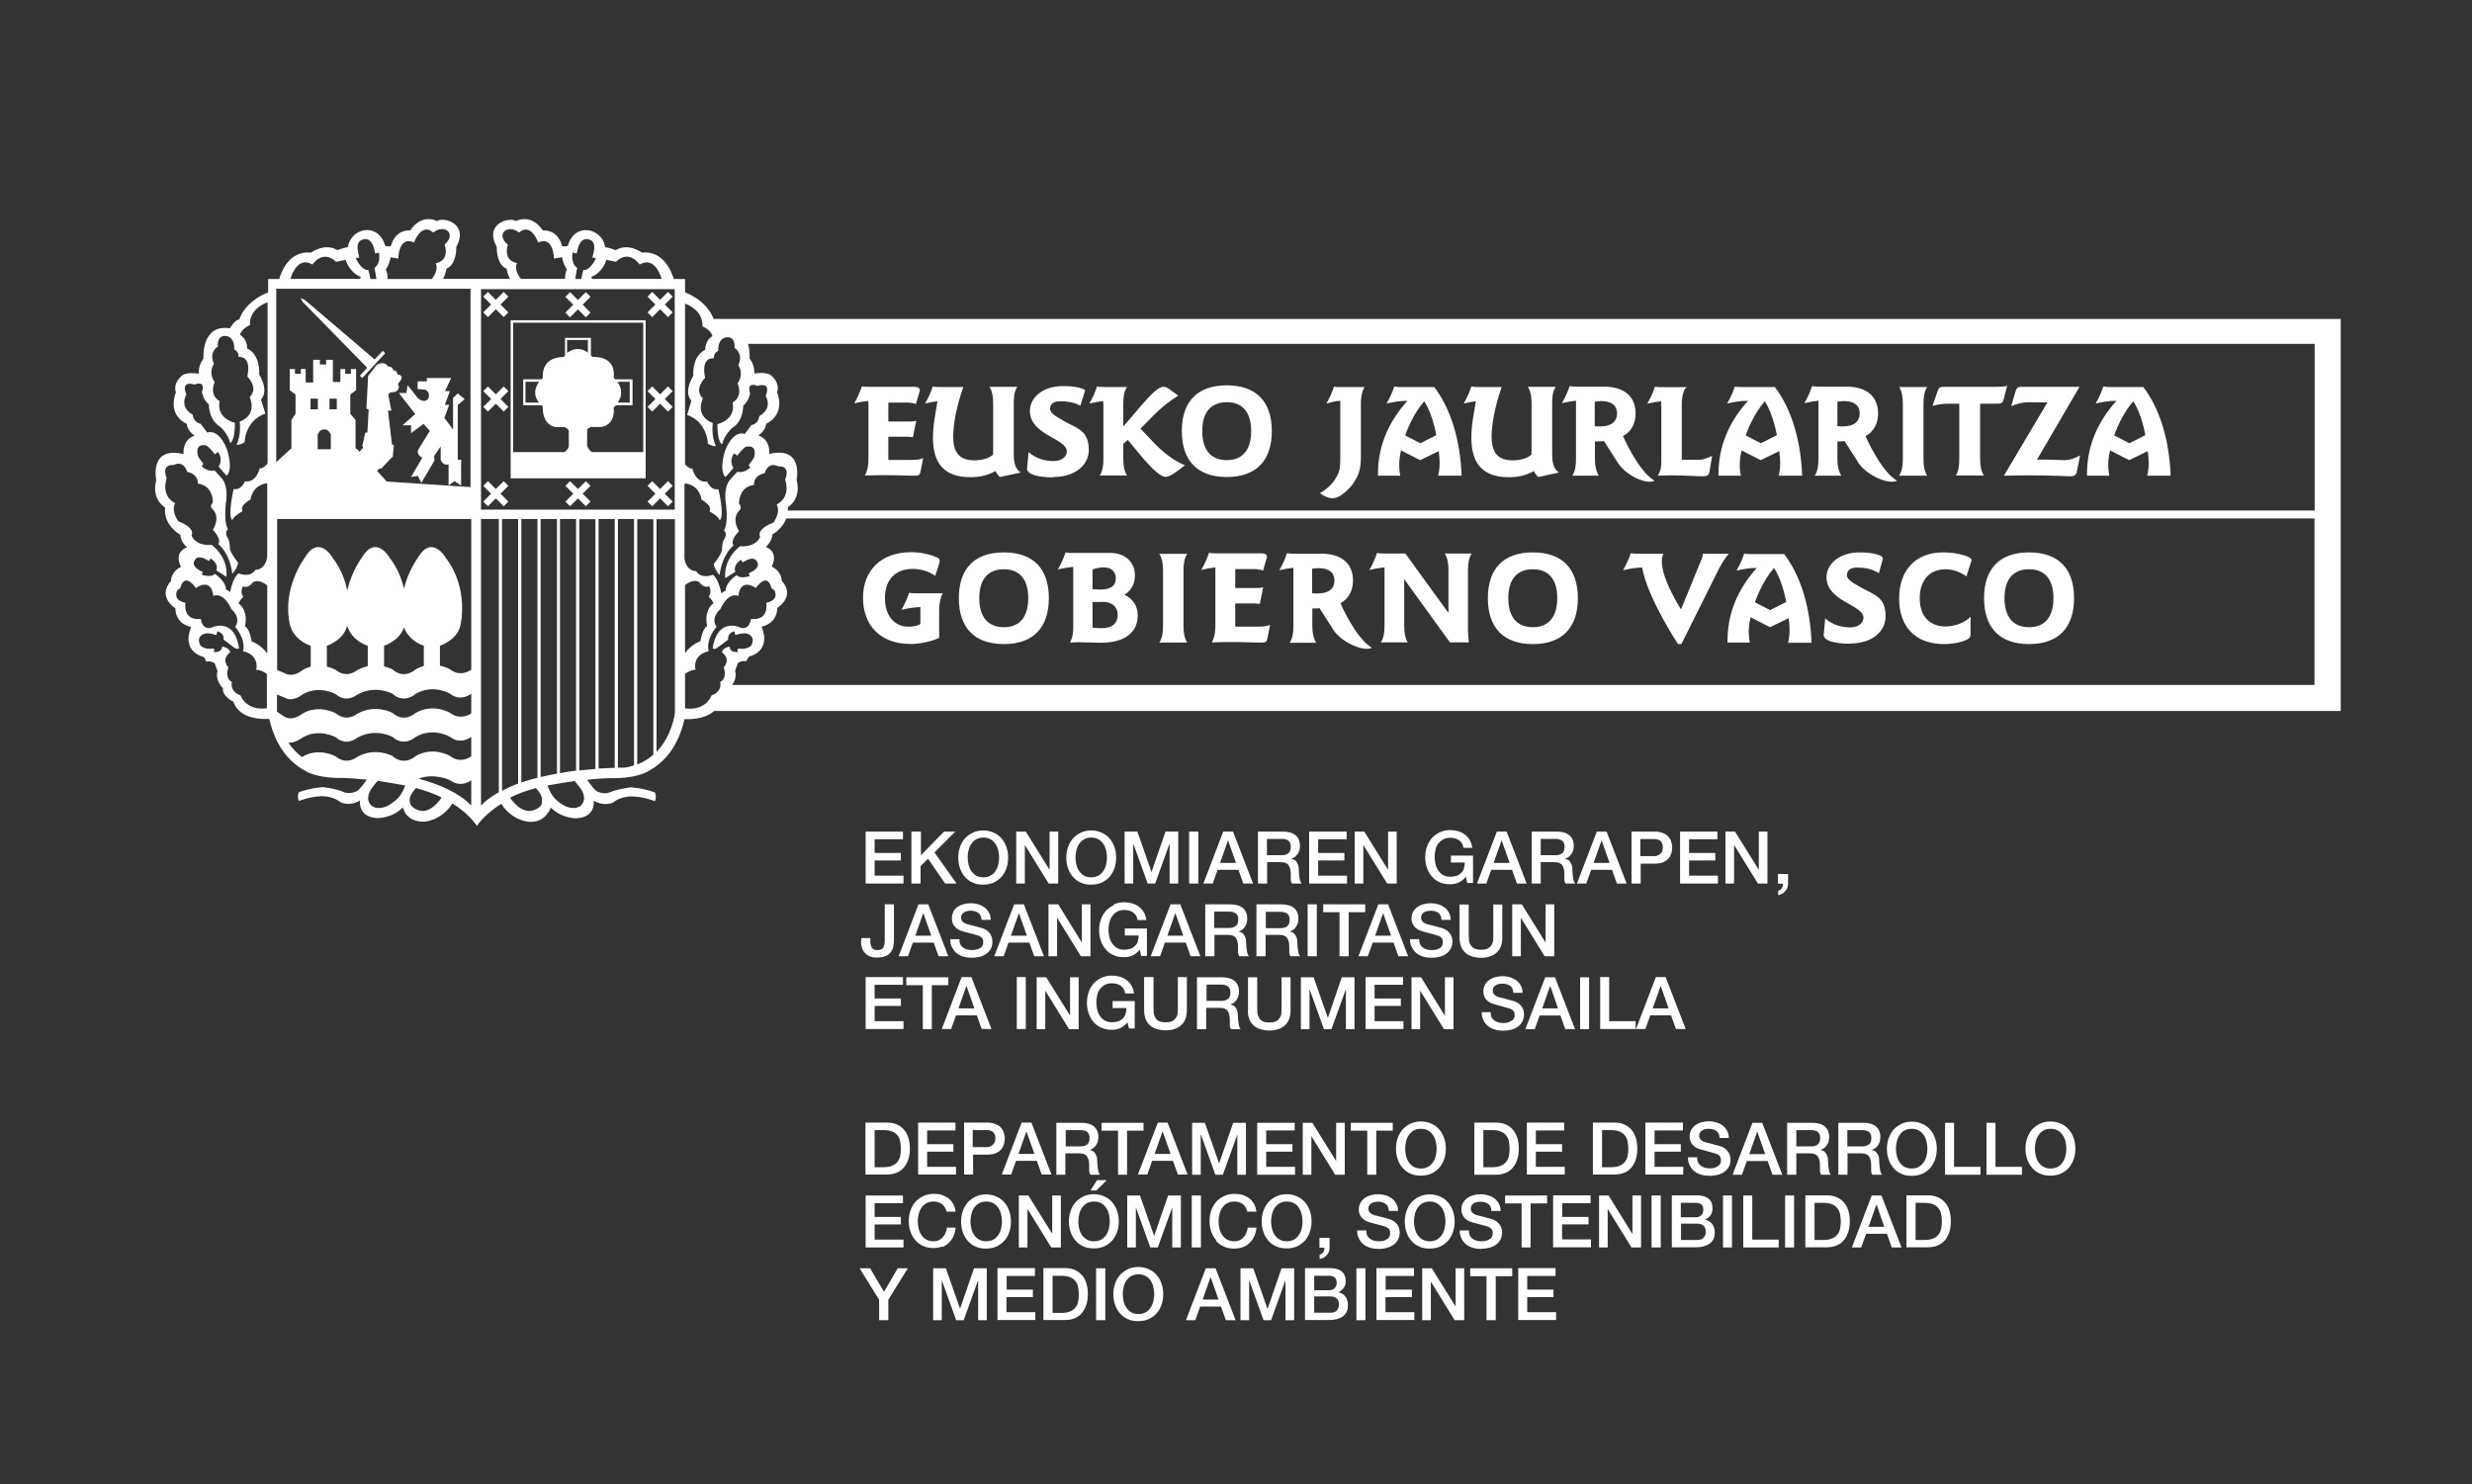 <?xml version="1.0" encoding="UTF-8"?> <svg xmlns="http://www.w3.org/2000/svg" id="Capa_1" viewBox="0 0 131.82 79.16"><rect x="0" y="0" width="131.82" height="79.16" fill="#333333" stroke="none"/><defs><style>.cls-1{fill:#fff;stroke-width:0px;}</style></defs><path class="cls-1" d="M64.13,69.31l.42-1.19h.01l.42,1.19h-.85ZM64.3,67.64l-1.06,2.77h.5l.26-.73h1.11l.26.73h.52l-1.07-2.77h-.52ZM67.59,69.81h0l-.76-2.17h-.68v2.77h.46v-2.14h0l.77,2.14h.4l.77-2.14h0v2.14h.46v-2.77h-.67l-.75,2.17ZM73.83,30.43v2.94c0,.38-.05.67-.2.89h1.44c-.15-.24-.19-.53-.19-.89v-2.48l2.44,3.37h1.01c-.03-.21-.05-.43-.05-.67v-3.17c0-.38.05-.67.2-.9h-1.44c.14.21.2.51.2.9v2.27l-2.3-3.17h-.31s-.63,0-.63,0h-.16c-.14,0-.27,0-.41-.03-.1.31-.23.6-.41.91.33-.08.6-.12.81-.14,0,.05,0,.1,0,.15M69.98,30.33c.11-.01.23-.03.34-.03.55,0,.84.24.84.66s-.29.69-.88.69h-.19s-.05,0-.12-.01v-1.3ZM68.97,30.44v2.95c0,.38-.05.67-.2.89h1.42c-.13-.2-.21-.5-.21-.89v-.94h.14c.14,0,.11,0,.24-.02l.66,1.03c.4.76,1.67,1.32,2.14,1.09-.89-.53-1.68-2.38-1.68-2.38.43-.23.67-.67.67-1.21,0-.86-.56-1.43-1.69-1.43-.14,0-.28,0-.42,0h-1.01c-.14,0-.27,0-.4-.03-.1.31-.23.6-.41.91.3-.07.55-.11.75-.13,0,.04,0,.09,0,.14M69.41,65.53c-.03.13-.08.24-.15.34-.07.1-.15.18-.26.24-.11.06-.23.09-.38.09s-.28-.03-.38-.09c-.11-.06-.19-.14-.26-.24-.07-.1-.12-.21-.15-.34-.03-.13-.05-.26-.05-.39s.02-.26.05-.39c.03-.13.08-.24.15-.34.07-.1.15-.18.26-.24.11-.06.24-.09.38-.09s.27.03.38.09c.11.06.2.14.26.24.07.1.12.21.15.34.03.13.05.26.05.39s-.02.26-.05.39M69.94,65.14c0-.2-.03-.38-.09-.56-.06-.18-.15-.33-.26-.46-.11-.13-.25-.24-.42-.31-.16-.08-.35-.12-.56-.12s-.39.04-.56.12c-.16.08-.3.18-.42.31-.11.13-.2.29-.26.46-.06.18-.09.36-.09.56s.03.39.09.56c.06.18.15.33.26.46.11.13.25.24.42.31.17.08.35.11.56.11s.39-.04.56-.11c.16-.08.3-.18.42-.31.11-.13.2-.29.26-.46.06-.18.09-.36.09-.56M58.45,70.41h.49v-2.77h-.49v2.77ZM61.82,34.27h1.49c-.14-.21-.2-.5-.2-.89v-2.94c0-.39.05-.69.2-.9h-1.49c.14.22.2.51.2.9v2.94c0,.38-.05.67-.2.89M59.13,65.53c-.03.13-.08.24-.15.34-.07.1-.15.18-.26.24s-.23.09-.38.09-.28-.03-.38-.09c-.11-.06-.19-.14-.26-.24-.07-.1-.12-.21-.15-.34-.03-.13-.05-.26-.05-.39s.02-.26.05-.39c.03-.13.08-.24.15-.34.07-.1.15-.18.26-.24.11-.06.23-.09.38-.09s.27.03.38.09c.11.06.19.14.26.24.07.1.12.21.15.34.03.13.05.26.05.39s-.02.26-.05.39M59.66,65.14c0-.2-.03-.38-.09-.56-.06-.18-.15-.33-.26-.46-.11-.13-.25-.24-.42-.31-.16-.08-.35-.12-.56-.12s-.39.04-.56.12c-.16.08-.3.18-.42.31-.11.13-.2.29-.26.46-.06.18-.09.36-.09.56s.03.39.09.56c.06.18.15.33.26.46.11.13.25.24.42.31.16.08.35.11.56.11s.39-.04.56-.11c.17-.08.3-.18.42-.31.11-.13.2-.29.26-.46.06-.18.09-.36.09-.56M61.5,69.41c-.03.13-.08.24-.15.34-.07.1-.15.18-.26.24-.11.06-.23.09-.38.09s-.28-.03-.38-.09c-.11-.06-.19-.14-.26-.24-.07-.1-.12-.21-.15-.34-.03-.13-.05-.26-.05-.39s.02-.26.05-.39c.03-.13.08-.24.15-.34.07-.1.15-.18.26-.24.11-.06.24-.09.38-.09s.27.03.38.09c.11.06.2.14.26.24.07.1.12.21.15.34.03.13.05.26.05.39s-.02.26-.05.39M61.68,68c-.11-.13-.25-.24-.42-.31-.16-.08-.35-.12-.56-.12s-.39.04-.56.12c-.16.08-.3.18-.42.31-.11.13-.2.29-.26.46-.06.18-.09.36-.09.56s.03.39.09.56c.06.18.15.33.26.46s.25.24.42.31c.16.08.35.11.56.11s.39-.04.56-.11c.16-.08.3-.18.42-.31s.2-.29.26-.46c.06-.18.09-.36.09-.56s-.03-.38-.09-.56c-.06-.18-.15-.33-.26-.46M61.55,65.93h0l-.76-2.17h-.68v2.77h.46v-2.14h0l.77,2.14h.4l.77-2.14h0v2.14h.46v-2.77h-.68l-.75,2.17ZM64.81,30.4v2.97c0,.31-.03.59-.19.89.38-.01.7-.02.96-.02.7,0,1.35.03,1.61.03.32,0,.36-.01.41-.3l.13-.65c-.14.07-.36.1-.67.1h-1.19v-1.24h.88c.13,0,.27,0,.43.03l.18-.89c-.14.04-.29.04-.45.04h-1.04v-1.01h.83c.25,0,.46,0,.65.08l.21-.71c-.01-.18-.1-.21-.33-.21h-2.35c-.14,0-.27,0-.41-.03-.1.31-.23.6-.41.91.3-.07.55-.11.75-.13,0,.04,0,.08,0,.12M77.62,69.68h0l-1.27-2.04h-.51v2.77h.46v-2.04h.01l1.26,2.04h.51v-2.77h-.46v2.04ZM78.39,68.06h.88v2.35h.49v-2.35h.88v-.42h-2.24v.42ZM79,66.6c.14,0,.27-.02.4-.05.13-.03.25-.08.35-.15.1-.07.19-.16.25-.27.06-.11.1-.24.1-.4,0-.07-.01-.15-.03-.22-.02-.07-.06-.14-.1-.2-.05-.06-.1-.12-.17-.17-.07-.05-.15-.09-.24-.12-.04-.01-.1-.03-.18-.05-.08-.02-.17-.04-.26-.07-.09-.02-.17-.04-.24-.06-.07-.02-.11-.03-.12-.03-.1-.03-.18-.07-.24-.13-.06-.06-.09-.13-.09-.23,0-.07.02-.13.05-.17.03-.05.07-.08.12-.11.05-.03.1-.05.16-.06.06-.01.12-.02.17-.02.17,0,.31.04.42.11.11.07.17.2.18.38h.49c0-.15-.03-.27-.09-.38-.06-.11-.13-.2-.23-.28-.1-.07-.21-.13-.34-.17-.13-.04-.26-.06-.41-.06-.12,0-.25.02-.37.05-.12.03-.23.08-.33.15-.1.07-.17.15-.23.25-.06.1-.09.22-.09.36,0,.07,0,.14.03.21.02.07.05.14.1.2.05.06.11.12.19.17.08.05.18.09.3.12.19.05.35.09.48.13.13.03.24.07.34.1.06.02.11.06.16.11.05.05.07.13.07.24,0,.05-.01.1-.03.15-.02.05-.05.1-.1.13-.05.04-.11.07-.18.1-.08.02-.17.04-.27.04-.1,0-.19-.01-.27-.03-.08-.02-.16-.06-.22-.1-.07-.05-.12-.11-.15-.18-.04-.08-.05-.17-.05-.27h-.49c0,.17.03.32.1.44.06.13.14.23.25.31.1.08.22.14.36.18.14.04.29.06.45.06M56.82,60.27h.79c.06,0,.12,0,.18.02.06.01.11.03.16.06.04.03.08.07.11.13.03.06.04.13.04.22,0,.15-.04.26-.12.33-.08.07-.2.11-.35.11h-.8v-.87ZM56.82,61.51h.71c.11,0,.2.01.27.04.07.03.13.07.17.13.04.06.07.14.09.23.02.09.02.2.02.33,0,.07,0,.14,0,.21,0,.07.03.14.06.2h.52c-.05-.06-.09-.15-.11-.29-.02-.13-.04-.28-.04-.44,0-.11-.01-.2-.04-.27-.03-.07-.06-.13-.1-.18s-.09-.08-.13-.1c-.05-.02-.09-.03-.13-.04h0s.06-.03.11-.05c.05-.02.1-.06.15-.11.05-.05.1-.12.14-.21.04-.09.06-.2.06-.33,0-.24-.08-.42-.23-.55-.15-.13-.38-.2-.69-.2h-1.32v2.77h.48v-1.14ZM72.9,62.65h.49v-2.35h.88v-.42h-2.24v.42h.88v2.35ZM72.33,70.41h.48v-2.77h-.48v2.77ZM81.74,30.36c.84,0,1.3.53,1.3,1.54s-.46,1.55-1.3,1.55-1.31-.54-1.31-1.55.47-1.54,1.31-1.54M81.74,34.35c1.56,0,2.4-.87,2.4-2.45s-.84-2.44-2.4-2.44-2.4.86-2.4,2.44.84,2.45,2.4,2.45M71.28,69.9c-.08.08-.2.11-.34.11h-.86v-.87h.86c.15,0,.26.04.34.11.08.07.12.18.12.32s-.04.25-.12.32M70.08,68.04h.79c.13,0,.23.03.3.09.07.06.11.15.11.29,0,.12-.04.22-.12.29-.08.07-.17.1-.29.1h-.79v-.77ZM71.37,68.92h0c.13-.06.22-.14.29-.24.07-.1.1-.22.1-.36,0-.23-.08-.4-.22-.52-.15-.11-.35-.17-.6-.17h-1.35v2.77h1.27c.18,0,.33-.02.46-.06.13-.04.24-.09.32-.16.08-.07.14-.15.18-.24.04-.09.06-.2.06-.31,0-.19-.04-.35-.13-.47-.09-.13-.22-.21-.39-.24M73.89,69.18h1.4v-.4h-1.4v-.73h1.51v-.42h-2v2.77h2.02v-.42h-1.54v-.81ZM73.94,66.55c.13-.03.25-.08.35-.15s.19-.16.25-.27c.06-.11.1-.24.1-.4,0-.07-.01-.15-.03-.22-.02-.07-.06-.14-.1-.2-.05-.06-.1-.12-.17-.17-.07-.05-.15-.09-.24-.12-.04-.01-.1-.03-.18-.05-.08-.02-.17-.04-.26-.07-.09-.02-.17-.04-.24-.06-.07-.02-.11-.03-.12-.03-.1-.03-.18-.07-.24-.13-.06-.06-.09-.13-.09-.23,0-.07.02-.13.05-.17.03-.05.07-.08.12-.11.05-.03.1-.05.16-.06s.12-.02.17-.02c.17,0,.31.04.41.11.11.07.17.2.18.38h.49c0-.15-.03-.27-.09-.38-.06-.11-.13-.2-.23-.28-.1-.07-.21-.13-.34-.17-.13-.04-.26-.06-.41-.06-.12,0-.25.02-.37.05-.12.03-.23.08-.33.15-.1.07-.17.15-.23.25-.06.1-.09.22-.09.36,0,.07,0,.14.03.21.02.07.05.14.1.2.05.06.11.12.19.17.08.05.18.09.3.12.19.05.35.09.48.13.13.03.25.07.34.1.06.02.11.06.16.11.05.05.07.13.07.24,0,.05-.01.1-.03.15-.02.05-.05.1-.1.13-.05.04-.11.07-.18.1-.07.02-.17.04-.27.04-.1,0-.19-.01-.27-.03-.08-.02-.16-.06-.22-.1-.07-.05-.12-.11-.15-.18-.04-.08-.05-.17-.05-.27h-.49c0,.17.03.32.1.44.06.13.14.23.25.31.1.08.22.14.36.18.14.04.29.06.45.06.14,0,.27-.02.4-.05M57.49,69.42c-.02.12-.07.22-.14.31-.07.09-.16.16-.28.21-.12.05-.27.08-.46.08h-.48v-1.98h.48c.19,0,.34.03.46.08.12.05.21.12.28.21.07.09.12.19.14.31.02.12.04.25.04.39s-.01.27-.04.39M57.72,68.04c-.1-.13-.22-.22-.38-.3-.15-.07-.34-.11-.55-.11h-1.15v2.77h1.15c.21,0,.4-.04.55-.11.16-.07.28-.17.38-.3.1-.13.17-.27.22-.44.05-.17.07-.35.07-.54s-.02-.37-.07-.54c-.05-.17-.12-.31-.22-.44M58.98,46.12c-.03.13-.08.24-.15.34-.07.1-.15.18-.26.24-.11.06-.23.09-.38.09s-.28-.03-.38-.09c-.11-.06-.19-.14-.26-.24-.07-.1-.12-.21-.15-.34-.03-.13-.05-.26-.05-.39s.02-.26.05-.39c.03-.13.08-.24.15-.34.07-.1.15-.18.26-.24.11-.06.23-.09.38-.09s.27.03.38.09c.11.06.19.14.26.24.07.1.12.21.15.34.03.13.05.26.05.39s-.02.26-.05.39M59.17,44.72c-.11-.13-.25-.24-.42-.31-.16-.08-.35-.12-.56-.12s-.39.04-.56.12c-.16.08-.3.18-.42.31-.11.13-.2.29-.26.46-.06.18-.09.36-.09.56s.03.39.09.56c.06.18.15.33.26.46.11.13.25.24.42.31.16.08.35.11.56.11s.39-.04.56-.11c.17-.08.3-.18.42-.31.11-.13.2-.29.26-.46.06-.18.09-.36.09-.56s-.03-.38-.09-.56c-.06-.18-.15-.33-.26-.46M55.97,46.39h0l-1.27-2.04h-.51v2.77h.46v-2.04h.01l1.26,2.04h.51v-2.77h-.46v2.04ZM55.91,48.23v2.77h.46v-2.04h.01l1.26,2.04h.51v-2.77h-.46v2.04h0l-1.26-2.04h-.51ZM59.38,48.28c-.16.08-.3.18-.42.31-.11.13-.2.29-.26.46-.06.18-.09.36-.09.56s.03.39.09.56.15.33.26.46c.11.13.25.24.42.31.16.08.35.11.56.11.17,0,.32-.03.45-.09.13-.06.26-.16.39-.31l.07.33h.31v-1.46h-1.18v.37h.74c0,.12-.02.22-.05.32-.03.1-.08.18-.15.24-.07.07-.15.12-.24.15-.1.03-.21.05-.33.05-.15,0-.28-.03-.38-.09-.11-.06-.19-.14-.26-.24-.07-.1-.12-.21-.15-.34-.03-.13-.05-.26-.05-.39s.02-.26.05-.39c.03-.13.08-.24.15-.34.07-.1.15-.18.26-.24.11-.06.23-.09.38-.09.09,0,.17.01.25.03.08.02.15.06.22.1.06.05.12.1.16.17.04.07.07.15.08.24h.47c-.02-.15-.06-.29-.13-.41s-.16-.22-.26-.3c-.11-.08-.23-.14-.36-.18-.14-.04-.28-.06-.43-.06-.21,0-.39.04-.56.12M61.01,52.11v1.77c0,.18.03.33.08.47.05.13.13.24.23.33.1.09.22.16.36.2.14.04.29.07.47.07s.33-.02.47-.07c.14-.04.26-.11.36-.2.1-.09.18-.2.23-.33.05-.13.08-.29.08-.47v-1.77h-.48v1.61c0,.09,0,.19-.01.28,0,.1-.03.18-.08.26-.04.08-.11.14-.19.19-.09.05-.21.07-.37.07s-.28-.02-.37-.07c-.09-.05-.15-.11-.19-.19-.04-.08-.07-.16-.08-.26,0-.1-.01-.19-.01-.28v-1.61h-.49ZM59.02,62.94h-.52l-.35.55h.32l.55-.55ZM81.44,69.18h1.4v-.4h-1.4v-.73h1.51v-.42h-1.99v2.77h2.02v-.42h-1.54v-.81ZM58.65,52.77c.07-.1.15-.18.26-.24.11-.06.23-.09.38-.09.09,0,.17.01.25.03.08.02.15.06.22.1.06.05.12.1.16.17.04.07.07.15.08.24h.47c-.02-.16-.06-.29-.13-.41-.07-.12-.16-.22-.26-.3-.11-.08-.23-.14-.36-.18-.14-.04-.28-.06-.43-.06-.21,0-.39.04-.56.12-.17.08-.3.18-.42.31-.11.13-.2.29-.26.46-.06.18-.09.36-.09.56s.03.39.09.56c.06.18.15.33.26.46.11.13.25.24.42.31.16.08.35.11.56.11.17,0,.32-.03.45-.09.13-.06.26-.16.39-.31l.07.33h.31v-1.46h-1.18v.37h.74c0,.12-.02.22-.05.32-.03.1-.08.18-.15.24-.07.07-.15.12-.24.15-.1.03-.21.05-.33.05-.15,0-.27-.03-.38-.09-.11-.06-.2-.14-.26-.24-.07-.1-.12-.21-.15-.34-.03-.13-.05-.26-.05-.39s.02-.26.05-.39c.03-.13.08-.24.15-.34M61.99,60.35h.01l.42,1.19h-.85l.42-1.19ZM61.44,61.91h1.11l.26.73h.52l-1.07-2.77h-.52l-1.06,2.77h.5l.26-.73ZM48.49,34.35c.53,0,1.16-.13,1.59-.33v-1.46c0-.64.2-.92.2-.92h-1.4c-.14,0-.27,0-.4-.03-.1.31-.23.6-.41.91.44-.1.77-.14.99-.14,0,0,.01,0,.02,0v.12s0,.74,0,.74l-.03.05c-.09.08-.31.13-.62.13-.74,0-1.24-.59-1.24-1.52,0-.98.55-1.56,1.49-1.56.41,0,.88.14,1.19.37l.22-.68s.02-.06.02-.08c0-.12,0-.15-.17-.23-.39-.17-.87-.27-1.37-.27-1.56,0-2.55.95-2.55,2.43s.94,2.46,2.5,2.46M61.41,46.52h0l-.76-2.17h-.68v2.77h.46v-2.14h0l.77,2.14h.4l.77-2.14h0v2.14h.46v-2.77h-.68l-.75,2.17ZM51.2,69.81h0l-.76-2.17h-.68v2.77h.46v-2.14h0l.77,2.14h.4l.77-2.14h0v2.14h.46v-2.77h-.68l-.75,2.17ZM50.24,66.51c.14-.05.26-.13.36-.23s.19-.22.25-.36c.06-.14.1-.29.11-.45h-.47c0,.1-.03.2-.07.28-.03.09-.08.16-.14.23-.06.07-.13.12-.21.16-.08.04-.18.06-.29.06-.15,0-.27-.03-.38-.09-.11-.06-.2-.14-.26-.24-.07-.1-.12-.21-.15-.34-.03-.13-.05-.26-.05-.39s.02-.26.05-.39c.03-.13.08-.24.15-.34.07-.1.15-.18.26-.24.11-.06.23-.09.38-.09.1,0,.19.01.27.04.08.03.14.07.2.11.06.05.1.11.14.17.04.07.07.14.09.22h.48c-.02-.15-.06-.28-.12-.4-.07-.12-.15-.22-.25-.3-.1-.08-.23-.14-.36-.19s-.28-.06-.44-.06c-.21,0-.39.04-.56.12-.16.08-.3.18-.42.31-.11.13-.2.29-.26.46-.06.18-.09.36-.09.56s.03.39.09.56c.06.18.15.33.26.46.11.13.25.24.42.31.16.08.35.11.56.11.17,0,.32-.03.46-.08M58.26,32.11c.12,0,.42-.01.54-.01.51,0,.8.26.8.7s-.3.7-.81.7c-.1,0-.39,0-.53-.03v-1.36ZM58.26,30.38c.14-.08.44-.12.6-.12.4,0,.64.23.64.58,0,.41-.27.6-.82.6-.03,0-.29,0-.42-.02v-1.04ZM57.23,33.5c0,.27-.04.51-.17.77.21-.01.36-.02.43-.02.37,0,.9.03,1.22.03,1.29,0,1.96-.57,1.96-1.46,0-.49-.25-.89-.71-1.1.36-.21.56-.58.56-1.04,0-.69-.51-1.19-1.3-1.19-.36,0-.98,0-1.12,0h-.88c-.14,0-.27,0-.4-.03-.1.31-.23.6-.41.91.34-.08.61-.12.82-.14v3.26ZM53.38,65.53c-.03.13-.08.24-.15.34-.07.1-.15.18-.26.24-.11.06-.24.09-.38.09s-.27-.03-.38-.09c-.11-.06-.19-.14-.26-.24-.07-.1-.12-.21-.15-.34-.03-.13-.05-.26-.05-.39s.02-.26.05-.39c.03-.13.08-.24.15-.34.07-.1.15-.18.26-.24.11-.06.24-.09.38-.09s.27.03.38.09c.11.06.19.14.26.24.07.1.12.21.15.34.03.13.05.26.05.39s-.02.26-.05.39M53.82,65.71c.06-.18.09-.36.09-.56s-.03-.38-.09-.56c-.06-.18-.15-.33-.26-.46-.11-.13-.25-.24-.42-.31-.17-.08-.35-.12-.56-.12s-.39.04-.56.12c-.16.08-.3.18-.42.31-.11.13-.2.29-.26.46-.06.18-.09.36-.09.56s.03.39.09.56c.06.18.15.33.26.46s.25.24.42.31c.16.08.35.11.56.11s.39-.04.56-.11c.16-.08.3-.18.42-.31s.2-.29.26-.46M53.68,69.18h1.4v-.4h-1.4v-.73h1.51v-.42h-2v2.77h2.02v-.42h-1.54v-.81ZM45.91,50.18c0,.13.02.24.05.35.03.11.08.2.15.28.07.08.15.14.26.19s.23.07.38.07c.2,0,.36-.03.48-.08.12-.05.21-.13.28-.22.06-.09.11-.19.13-.31s.03-.23.03-.35v-1.88h-.49v1.91c0,.09,0,.16-.02.23-.01.07-.03.12-.06.17-.03.05-.07.08-.12.1-.05.02-.11.03-.19.03-.15,0-.25-.04-.3-.13-.05-.09-.08-.21-.08-.37v-.14h-.48v.15ZM53.53,30.36c.84,0,1.3.53,1.3,1.54s-.46,1.55-1.3,1.55-1.31-.54-1.31-1.55.47-1.54,1.31-1.54M53.53,34.35c1.56,0,2.4-.87,2.4-2.45s-.84-2.44-2.4-2.44-2.4.86-2.4,2.44.84,2.45,2.4,2.45M53.23,46.12c-.03.13-.08.24-.15.34-.07.1-.15.18-.26.24-.11.06-.24.09-.38.09s-.27-.03-.38-.09c-.11-.06-.19-.14-.26-.24-.07-.1-.12-.21-.15-.34-.03-.13-.05-.26-.05-.39s.02-.26.05-.39c.03-.13.08-.24.15-.34.07-.1.15-.18.26-.24.11-.06.24-.09.38-.09s.27.03.38.09c.11.06.19.14.26.24.07.1.12.21.15.34.03.13.05.26.05.39s-.02.26-.05.39M53.41,44.72c-.11-.13-.25-.24-.42-.31-.17-.08-.35-.12-.56-.12s-.39.04-.56.12c-.16.08-.3.18-.42.31s-.2.29-.26.46c-.06.18-.09.36-.09.56s.03.39.09.56c.06.18.15.33.26.46.11.13.25.24.42.31.16.08.35.11.56.11s.39-.04.56-.11c.16-.08.3-.18.42-.31.11-.13.2-.29.26-.46.06-.18.09-.36.09-.56s-.03-.38-.09-.56c-.06-.18-.15-.33-.26-.46M49.23,48.71h.01l.42,1.19h-.85l.42-1.19ZM48.42,51l.26-.73h1.11l.26.73h.52l-1.07-2.77h-.52l-1.06,2.77h.5ZM54.34,48.71l.42,1.19h-.85l.42-1.19h.01ZM53.02,51h.5l.26-.73h1.11l.26.73h.52l-1.07-2.77h-.52l-1.06,2.77ZM50.85,48.62c-.06.1-.09.22-.09.36,0,.07,0,.14.03.21.02.07.05.14.1.2.05.06.11.12.19.17.08.05.18.09.3.12.19.05.35.09.48.13.13.03.25.07.34.1.06.02.11.06.16.11.05.05.07.13.07.24,0,.05,0,.1-.03.15-.02.05-.05.1-.1.13-.05.04-.11.07-.18.09-.07.02-.17.04-.27.04-.1,0-.19-.01-.27-.03-.08-.02-.16-.06-.22-.1-.07-.05-.12-.11-.15-.18-.04-.08-.05-.17-.05-.27h-.49c0,.17.03.32.1.44s.14.23.25.31c.1.08.22.14.36.18.14.04.29.06.45.06.14,0,.27-.02.4-.05.13-.03.25-.08.35-.15.1-.07.19-.16.25-.27.06-.11.09-.24.09-.4,0-.07-.01-.14-.03-.22-.02-.07-.06-.14-.1-.2-.05-.06-.1-.12-.17-.17-.07-.05-.15-.09-.24-.12-.04-.01-.1-.03-.18-.05-.08-.02-.17-.04-.26-.07-.09-.02-.17-.04-.24-.06-.07-.02-.11-.03-.12-.03-.1-.03-.18-.07-.24-.13-.06-.06-.09-.13-.09-.23,0-.07.02-.13.05-.17.03-.05.07-.08.12-.11.05-.03.1-.05.16-.06.06-.01.12-.02.17-.02.17,0,.31.04.41.11.11.07.17.2.18.38h.49c0-.15-.03-.27-.09-.38-.06-.11-.13-.2-.23-.28-.1-.07-.21-.13-.34-.17-.13-.04-.26-.06-.41-.06-.12,0-.25.02-.37.05-.12.03-.23.08-.33.15-.1.07-.17.15-.23.25M75.6,65.87c-.07-.1-.12-.21-.15-.34-.03-.13-.05-.26-.05-.39s.02-.26.05-.39c.03-.13.08-.24.15-.34.07-.1.15-.18.26-.24.11-.06.24-.09.38-.09s.27.03.38.09c.11.06.19.14.26.24.07.1.12.21.15.34.03.13.05.26.05.39s-.02.26-.05.39c-.03.13-.08.24-.15.34-.07.1-.15.18-.26.24-.11.06-.24.09-.38.09s-.27-.03-.38-.09c-.11-.06-.19-.14-.26-.24M76.8,66.48c.16-.08.3-.18.42-.31.11-.13.2-.29.26-.46.06-.18.09-.36.09-.56s-.03-.38-.09-.56c-.06-.18-.15-.33-.26-.46-.11-.13-.25-.24-.42-.31-.17-.08-.35-.12-.56-.12s-.39.04-.56.12c-.16.08-.3.18-.42.31-.11.13-.2.29-.26.46-.06.18-.09.36-.09.56s.03.39.09.56c.06.18.15.33.26.46.11.13.25.24.42.31.16.08.35.11.56.11s.39-.04.56-.11M104.2,59.88h-.48v2.77h1.89v-.42h-1.41v-2.35ZM106.42,59.88h-.49v2.77h1.89v-.42h-1.41v-2.35ZM110.14,61.65c-.03.13-.08.24-.15.34s-.15.18-.26.24c-.11.06-.24.09-.38.09s-.27-.03-.38-.09c-.11-.06-.19-.14-.26-.24-.07-.1-.12-.21-.15-.34-.03-.13-.05-.26-.05-.39s.02-.26.05-.39c.03-.13.08-.24.15-.34.07-.1.15-.18.26-.24.11-.06.24-.09.38-.09s.27.03.38.09c.11.06.19.14.26.24.07.1.12.21.15.34.03.13.05.26.05.39s-.02.26-.05.39M110.32,60.24c-.11-.13-.25-.24-.42-.31-.17-.08-.35-.12-.56-.12s-.39.04-.56.12c-.16.08-.3.18-.42.31-.11.13-.2.29-.26.46-.06.18-.09.36-.09.56s.03.39.09.56c.06.18.15.33.26.46.11.13.25.24.42.31.16.08.35.11.56.11s.39-.04.56-.11c.16-.08.3-.18.42-.31.11-.13.2-.29.26-.46.06-.18.09-.36.09-.56s-.03-.38-.09-.56c-.06-.18-.15-.33-.26-.46M103.51,65.53c-.02.12-.07.23-.14.31-.07.09-.16.16-.28.21-.12.05-.27.08-.46.08h-.48v-1.98h.48c.19,0,.34.03.46.08.12.05.22.12.28.21.07.09.12.19.14.31.03.12.04.25.04.39s-.01.27-.04.39M103.74,64.16c-.1-.13-.22-.22-.38-.3-.16-.07-.34-.11-.55-.11h-1.15v2.77h1.15c.21,0,.4-.04.55-.11.15-.07.28-.17.38-.3.1-.13.17-.27.22-.44.05-.17.07-.35.07-.54s-.02-.37-.07-.54c-.05-.17-.12-.31-.22-.44M99.66,61.03c-.08.07-.2.11-.35.11h-.8v-.87h.79c.06,0,.12,0,.18.02s.11.03.16.06c.05.03.08.07.11.13.03.06.04.13.04.22,0,.15-.04.26-.12.33M99.92,61.28c.05-.02.1-.06.15-.11.05-.05.1-.12.14-.21.04-.09.06-.2.06-.33,0-.24-.08-.42-.23-.55-.15-.13-.38-.2-.69-.2h-1.32v2.77h.49v-1.14h.71c.11,0,.2.01.27.04.07.03.13.07.17.13.04.06.07.14.09.23.02.09.02.2.02.33,0,.07,0,.14,0,.21,0,.07.03.14.06.2h.52c-.05-.06-.09-.15-.11-.29-.02-.13-.04-.28-.04-.44,0-.11-.01-.2-.04-.27-.03-.07-.06-.13-.1-.18-.04-.05-.09-.08-.13-.1-.05-.02-.09-.03-.13-.04h0s.06-.03.11-.05M95.78,60.27h.79c.06,0,.12,0,.18.02.06.01.11.03.16.06.05.03.08.07.11.13.03.06.04.13.04.22,0,.15-.04.26-.12.33-.08.07-.2.11-.35.11h-.8v-.87ZM96.77,61.55c.07.03.13.07.17.13.04.06.07.14.09.23.02.09.02.2.02.33,0,.07,0,.14,0,.21,0,.07.03.14.06.2h.52c-.05-.06-.09-.15-.11-.29-.02-.13-.04-.28-.04-.44,0-.11-.01-.2-.04-.27-.03-.07-.06-.13-.1-.18-.04-.05-.09-.08-.13-.1-.05-.02-.09-.03-.13-.04h0s.06-.03.11-.05c.05-.02.1-.06.15-.11.05-.05.1-.12.14-.21.04-.09.06-.2.06-.33,0-.24-.08-.42-.23-.55-.15-.13-.38-.2-.69-.2h-1.32v2.77h.49v-1.14h.71c.11,0,.2.01.27.04M98.12,65.53c-.02.12-.07.23-.14.31-.07.09-.16.16-.28.21-.12.05-.27.08-.46.08h-.48v-1.98h.48c.19,0,.34.03.46.08.12.05.21.12.28.21.07.09.12.19.14.31.02.12.04.25.04.39s-.01.27-.04.39M98.35,64.16c-.1-.13-.22-.22-.38-.3-.15-.07-.34-.11-.55-.11h-1.15v2.77h1.15c.21,0,.4-.04.55-.11.16-.07.28-.17.38-.3.1-.13.17-.27.22-.44.05-.17.07-.35.07-.54s-.02-.37-.07-.54c-.05-.17-.12-.31-.22-.44M101.15,60.87c.03-.13.08-.24.15-.34.07-.1.15-.18.26-.24.11-.06.23-.09.38-.09s.27.03.38.09c.11.06.19.14.26.24.07.1.12.21.15.34.03.13.05.26.05.39s-.02.26-.05.39c-.03.13-.08.24-.15.34-.07.1-.15.18-.26.24-.11.06-.24.09-.38.09s-.27-.03-.38-.09c-.11-.06-.19-.14-.26-.24-.07-.1-.12-.21-.15-.34-.03-.13-.05-.26-.05-.39s.02-.26.05-.39M101.39,62.6c.16.08.35.11.56.11s.39-.04.56-.11c.16-.08.3-.18.42-.31.11-.13.2-.29.26-.46.06-.18.09-.36.09-.56s-.03-.38-.09-.56c-.06-.18-.15-.33-.26-.46-.11-.13-.25-.24-.42-.31-.16-.08-.35-.12-.56-.12s-.39.04-.56.12c-.16.08-.3.18-.42.31-.11.13-.2.29-.26.46-.06.18-.09.36-.09.56s.03.39.09.56c.06.18.15.33.26.46.11.13.25.24.42.31M83.31,65.3h1.4v-.4h-1.4v-.73h1.51v-.42h-2v2.77h2.02v-.42h-1.54v-.81ZM35.62,15.57l-.42.42-.42-.42-.25.25.42.42-.42.42.25.25.42-.42.42.42.25-.25-.42-.42.42-.42-.25-.25ZM35.62,25.66l-.42.42-.42-.42-.25.25.42.42-.42.42.25.25.42-.42.42.42.25-.25-.42-.42.42-.42-.25-.25ZM19.59,19.6l-.4.44.13.12,1.22-1.32-.13-.13-.43.46-3.73-3.18-.22-.1.11.21,3.44,3.51ZM26.86,25.66l-.42.42-.42-.42-.25.25.42.42-.42.42.25.25.42-.42.42.42.25-.25-.42-.42.42-.42-.25-.25ZM22.16,22.07l-.7.61h.46v.42l.67-.49.33.37-.61.99c-.14.28.21.44.21.44l-.6,1.03.36-.06.19.37.7-1.19-.02-.24.35-.51v.72c.15.35.42.23.42.23v1.13l.32-.23.35.24v-1.38h-.18v-2.92s.37-.31.37-.31l-.37-.31-.25.25v1.68l-.46-.62.25-.7h-.23l.27-.73h-.26l.33-.7h-1.3v.18h-.49v.41l.39.03c.32.14.19.45.19.45-.21.35-.58-.01-.58-.01l-.53-.68-.07.42h-.4l.88,1.13ZM30.4,16.92l.42-.42.42.42.25-.25-.42-.42.42-.42-.25-.25-.42.42-.42-.42-.25.25.42.42-.42.42.25.25ZM35.62,20.61l-.42.42-.42-.42-.25.25.42.42-.42.42.25.25.42-.42.42.42.25-.25-.42-.42.42-.42-.25-.25ZM28.73,21.47h-.71v-1.11h.73c-.36.5-.19.89-.01,1.11M32.92,20.36h.66v1.11h-.64c.33-.47.15-.88-.02-1.11M30.24,18.83v-.7h1.11v.68c-.46-.35-.87-.16-1.11.01M27.36,17.21h6.94v6.9h-2.74c-.21-.15-.25-.35-.25-.35v-.79c-.02-.13.21-.2.21-.2h.57c.79-.18.63-1.03.63-1.03.05-.04.09-.09.13-.13h.88v-1.38h-.91c-.05-.05-.09-.08-.09-.08.13-1.24-1.13-1.11-1.13-1.11-.03-.04-.06-.06-.09-.09v-.93h-1.38v.94c-.05.05-.08.08-.08.08-1.26.01-1.1,1.11-1.1,1.11-.03.03-.05.06-.08.08h-.97v1.38h.97s.07.06.07.06c-.02,1.07.7,1.11.7,1.11h.45c.18.04.24.19.24.19v.79c0,.17-.15.29-.23.35h-2.74v-6.9ZM27.23,25.51h7.2v-8.43h-7.2v8.43ZM26.86,20.61l-.42.42-.42-.42-.25.25.42.42-.42.42.25.25.42-.42.42.42.25-.25-.42-.42.42-.42-.25-.25ZM95.19,66.53h.48v-2.77h-.48v2.77ZM31.24,25.66l-.42.42-.42-.42-.25.25.42.42-.42.42.25.25.42-.42.42.42.25-.25-.42-.42.42-.42-.25-.25ZM26.86,15.57l-.42.42-.42-.42-.25.25.42.42-.42.42.25.25.42-.42.42.42.25-.25-.42-.42.42-.42-.25-.25ZM99.64,65.43l.42-1.19h.01l.41,1.19h-.85ZM99.81,63.76l-1.06,2.77h.5l.26-.73h1.11l.26.73h.52l-1.07-2.77h-.52ZM85.43,62.25v-1.98h.48c.19,0,.34.03.46.08.12.05.21.12.28.21.07.09.12.19.14.31.02.12.04.25.04.39s-.01.27-.04.39c-.02.12-.07.22-.14.31-.07.09-.16.16-.28.21-.12.05-.27.08-.46.08h-.48ZM86.64,62.54c.15-.07.28-.17.38-.3.1-.13.17-.27.22-.44.05-.17.07-.35.07-.54s-.02-.37-.07-.54c-.05-.17-.12-.32-.22-.44-.1-.13-.22-.22-.38-.3-.16-.07-.34-.11-.55-.11h-1.15v2.77h1.15c.21,0,.4-.04.55-.11M84.26,54.89h.48v-2.77h-.48v2.77ZM98.66,34.32c1.2,0,1.89-.67,1.89-1.45,0-1.06-.62-1.14-1.35-1.56-.45-.26-.76-.43-.71-.7.04-.22.2-.34.55-.34.32,0,.78.05,1.15.3l.18-.64c.02-.08.04-.13.04-.14,0-.18-.52-.33-1.25-.33-1.08,0-1.76.62-1.76,1.32,0,1.31,1.97,1.46,1.97,2.17,0,.26-.26.51-.7.51-.48,0-.98-.15-1.34-.48l-.08.87v.02c0,.29.56.46,1.39.46M87.04,65.8h0l-1.26-2.04h-.51v2.77h.46v-2.04h.01l1.26,2.04h.51v-2.77h-.46v2.04ZM94.82,47.5v.24c.15-.03.28-.1.38-.21.1-.11.14-.24.15-.4v-.52h-.54v.52h.27c0,.08-.02.16-.06.23-.04.07-.11.12-.19.14M85.82,52.11h-.49v2.77h1.89v-.42h-1.41v-2.35ZM88.55,52.59h.01l.42,1.19h-.85l.42-1.19ZM89.11,54.15l.26.73h.52l-1.07-2.77h-.52l-1.06,2.77h.5l.26-.73h1.11ZM87.57,30.28c.28,1.6,1.91,4.07,1.91,4.07h.18l2.01-4.03c.18-.34.36-.61.52-.79h-1.39c0,.1-.03.23-.1.38l-1.06,2.59c-1.46-2.38-.93-2.97-.93-2.97h-1.34c-.14,0-.27,0-.41-.03-.1.31-.23.6-.41.91.44-.1.77-.14.99-.14h.02ZM87.48,44.75h.72c.07,0,.13,0,.18.02.06.01.11.04.15.07.04.03.08.08.1.14.03.06.04.14.04.22s-.02.16-.04.22c-.03.06-.07.1-.12.14-.05.03-.1.06-.16.08-.06.02-.11.02-.17.02h-.71v-.92ZM87.48,46.06h.74c.2,0,.36-.03.48-.08.12-.06.22-.13.29-.21.07-.09.11-.18.14-.28s.04-.19.04-.28-.01-.18-.04-.28c-.02-.1-.07-.19-.14-.28-.07-.09-.16-.16-.29-.21-.12-.06-.28-.09-.48-.09h-1.22v2.77h.49v-1.06ZM95.24,32.11l-.85.43-.81-.42c.09-.25.42-1.14,1.02-1.83.47.71.65,1.82.65,1.82M93.69,30.28c-1.04,1.15-1.57,2.46-1.57,3.88v.11h1.19c-.11-.57-.04-1,.04-1.35l1.04.53.99-.48c.04.33.1.77-.03,1.31h1.25c-.07-1.95-.6-3.61-1.46-4.73h-1.73c-.14,0-.27,0-.4-.03-.1.31-.23.6-.41.91.44-.1.77-.14.99-.14h.12ZM84.98,46.02l.42-1.19h.01l.42,1.19h-.85ZM85.15,44.35l-1.06,2.77h.5l.26-.73h1.11l.26.73h.52l-1.07-2.77h-.52ZM92.47,45.08h.01l1.26,2.04h.51v-2.77h-.46v2.04h0l-1.27-2.04h-.51v2.77h.46v-2.04ZM91.88,66.53h.48v-2.77h-.48v2.77ZM91.58,44.77v-.42h-1.99v2.77h2.02v-.42h-1.54v-.81h1.4v-.4h-1.4v-.73h1.51ZM92.19,62.24c.06-.11.09-.24.09-.4,0-.07-.01-.14-.03-.22-.02-.07-.06-.14-.1-.2-.05-.06-.1-.12-.17-.17-.07-.05-.15-.09-.24-.12-.04-.01-.1-.03-.18-.05-.08-.02-.17-.04-.26-.07-.09-.02-.17-.05-.24-.06-.07-.02-.11-.03-.12-.03-.1-.03-.18-.07-.24-.13-.06-.06-.09-.13-.09-.23,0-.07.02-.13.05-.17.03-.05.07-.08.12-.11.05-.03.1-.05.16-.06.06-.01.12-.02.17-.02.17,0,.31.04.41.11.11.07.17.2.18.38h.49c0-.14-.03-.27-.09-.38-.06-.11-.13-.2-.23-.28-.1-.08-.21-.13-.34-.17-.13-.04-.26-.06-.41-.06-.12,0-.25.02-.37.05-.12.03-.23.08-.33.15-.1.07-.17.15-.23.25s-.09.22-.09.36c0,.07,0,.14.03.21.02.07.05.14.1.2.05.06.11.12.19.17.08.05.18.09.3.12.19.05.35.09.48.13.13.03.25.07.34.1.06.02.11.06.16.11.05.05.07.13.07.24,0,.05,0,.1-.03.15-.02.05-.05.09-.1.13-.05.04-.11.07-.18.1-.07.02-.17.04-.27.04-.1,0-.19-.01-.27-.03-.08-.02-.16-.06-.22-.11-.06-.05-.12-.11-.15-.18-.04-.08-.05-.17-.05-.27h-.49c0,.17.03.32.1.44.06.12.14.23.25.31.1.08.22.14.37.18.14.04.29.06.45.06.14,0,.27-.02.4-.05.13-.03.25-.08.35-.15.1-.07.19-.16.25-.27M93.28,61.55l.42-1.19h.01l.42,1.19h-.85ZM93.45,59.88l-1.06,2.77h.5l.26-.73h1.11l.26.73h.52l-1.07-2.77h-.52ZM93.45,63.76h-.49v2.77h1.89v-.42h-1.41v-2.35ZM88.07,66.53h.49v-2.77h-.49v2.77ZM89.77,62.23h-1.54v-.81h1.4v-.4h-1.4v-.73h1.51v-.42h-2v2.77h2.02v-.42ZM90.84,66.02c-.08.08-.2.11-.34.11h-.86v-.87h.86c.15,0,.26.04.34.11.08.07.12.18.12.32s-.04.25-.12.32M89.64,64.15h.79c.13,0,.23.03.3.09.07.06.1.15.1.29,0,.12-.04.22-.12.29-.08.07-.17.1-.29.1h-.79v-.76ZM90.93,65.04h0c.13-.06.22-.14.29-.24.07-.1.1-.22.1-.36,0-.23-.07-.4-.22-.52-.15-.11-.35-.17-.6-.17h-1.35v2.77h1.27c.18,0,.33-.02.46-.06.13-.04.24-.09.32-.16.08-.07.14-.15.18-.24.04-.09.06-.2.06-.3,0-.19-.04-.35-.13-.47-.09-.13-.22-.21-.39-.24M103.66,34.35c.73,0,1.26-.22,1.35-.32.06-.06.07-.14.07-.26v-.88c-.32.32-.82.52-1.34.52-.83,0-1.37-.54-1.37-1.5s.52-1.55,1.37-1.55c.39,0,.79.14,1.12.38l.25-.78s.03-.08.03-.1c0-.15-.68-.4-1.52-.4-1.47,0-2.35.95-2.35,2.46s.88,2.43,2.39,2.43M108.2,30.36c.84,0,1.3.53,1.3,1.54s-.46,1.55-1.3,1.55-1.31-.54-1.31-1.55.47-1.54,1.31-1.54M108.2,34.35c1.56,0,2.4-.87,2.4-2.45s-.84-2.44-2.4-2.44-2.4.86-2.4,2.44.84,2.45,2.4,2.45M70.55,48.65h.88v2.35h.49v-2.35h.88v-.42h-2.24v.42ZM82.24,53.78l.42-1.19h.01l.41,1.19h-.85ZM83.99,54.89l-1.07-2.77h-.52l-1.06,2.77h.5l.26-.73h1.11l.26.73h.52ZM80.64,48.23v2.77h.46v-2.04h.01l1.26,2.04h.51v-2.77h-.46v2.04h0l-1.27-2.04h-.51ZM78.46,23.35c0,1.41.65,2.1,2,2.1.49,0,.93-.1,1.34-.33.02.09.1.19.23.32l1.11-.24c-.26-.16-.37-.47-.37-.95v-2.7c0-.38.02-.67.19-.92h-1.49c.16.24.2.53.2.91v2.7c-.21.19-.57.31-1,.31-.78,0-1.13-.39-1.13-1.26,0-.57.14-1.53.54-2.65h-1.22c-.14,0-.27,0-.4-.03-.1.31-.23.6-.41.91.25-.06.47-.1.65-.12-.08.54-.24,1.2-.24,1.95M69.37,54.89h.46v-2.14h0l.77,2.14h.4l.77-2.14h0v2.14h.46v-2.77h-.68l-.74,2.17h0l-.76-2.17h-.68v2.77ZM80.63,54.42s-.11.07-.18.1c-.08.02-.17.04-.27.04-.1,0-.19-.01-.27-.03-.08-.02-.16-.06-.22-.1-.06-.05-.12-.11-.15-.18-.04-.08-.05-.17-.05-.27h-.48c0,.17.03.32.1.44.06.13.15.23.25.31s.23.14.36.18c.14.04.29.06.45.06.14,0,.27-.02.4-.05.13-.03.25-.08.35-.15.1-.07.19-.16.25-.27.06-.11.1-.24.1-.4,0-.07-.01-.14-.03-.22s-.06-.14-.1-.2c-.04-.06-.1-.12-.17-.17-.07-.05-.15-.09-.24-.12-.04,0-.1-.03-.18-.05-.08-.02-.17-.04-.26-.07-.09-.02-.17-.04-.24-.06-.07-.02-.11-.03-.12-.03-.1-.03-.18-.07-.24-.13-.06-.06-.09-.13-.09-.23,0-.07.02-.13.05-.17.03-.05.07-.08.12-.11.05-.03.1-.05.16-.06.06-.01.12-.02.17-.02.17,0,.31.04.42.11.11.07.17.2.18.38h.49c0-.14-.03-.27-.09-.38-.06-.11-.13-.2-.23-.28-.1-.07-.21-.13-.34-.17-.13-.04-.26-.06-.41-.06-.12,0-.25.02-.37.05-.12.03-.23.08-.33.15-.1.07-.17.15-.23.25-.06.1-.09.22-.09.36,0,.07.01.14.03.21.02.07.05.14.1.2.05.06.11.12.19.17.08.05.18.09.3.12.19.05.35.09.48.13.13.03.24.07.34.1.06.02.11.06.16.11.05.05.07.13.07.23,0,.05-.01.1-.03.15-.02.05-.05.1-.1.13M79.65,46.02l.42-1.19h.01l.42,1.19h-.85ZM79.82,44.35l-1.06,2.77h.5l.26-.73h1.11l.26.73h.52l-1.07-2.77h-.52ZM83.44,62.23h-1.54v-.81h1.4v-.4h-1.4v-.73h1.51v-.42h-1.99v2.77h2.02v-.42ZM81.62,66.53v-2.35h.88v-.42h-2.24v.42h.88v2.35h.48ZM79.1,60.27h.48c.19,0,.34.03.46.08.12.05.21.12.28.21.07.09.12.19.14.31.02.12.04.25.04.39s-.01.27-.04.39c-.02.12-.07.22-.14.31-.07.09-.16.16-.28.21s-.28.08-.46.08h-.48v-1.98ZM78.62,62.65h1.15c.21,0,.4-.04.55-.11.16-.07.28-.17.38-.3.1-.13.17-.27.22-.44.05-.17.07-.35.07-.54s-.02-.37-.07-.54c-.05-.17-.12-.32-.22-.44-.1-.13-.22-.22-.38-.3-.15-.07-.34-.11-.55-.11h-1.15v2.77ZM74.02,46.39h0l-1.27-2.04h-.51v2.77h.46v-2.04h.01l1.26,2.04h.51v-2.77h-.46v2.04ZM69.73,51h.49v-2.77h-.49v2.77ZM73.33,49.9l.42-1.19h.01l.42,1.19h-.85ZM73.5,48.23l-1.06,2.77h.5l.26-.73h1.11l.26.73h.52l-1.07-2.77h-.52ZM78.41,50.39c-.04-.08-.07-.16-.08-.26,0-.1-.01-.19-.01-.28v-1.61h-.49v1.77c0,.18.03.33.08.47.05.13.13.24.23.33.1.09.22.16.36.2.14.04.29.07.47.07s.33-.02.47-.07c.14-.04.26-.11.36-.2.1-.09.18-.2.23-.33.05-.13.08-.29.08-.47v-1.77h-.48v1.61c0,.09,0,.19-.01.28,0,.1-.03.18-.08.26-.04.08-.11.14-.19.19-.09.05-.21.07-.37.07s-.28-.02-.37-.07c-.09-.05-.15-.11-.19-.19M77.04,54.16h0l-1.26-2.04h-.51v2.77h.46v-2.04h.01l1.26,2.04h.51v-2.77h-.46v2.04ZM74.82,52.53v-.42h-2v2.77h2.02v-.42h-1.54v-.81h1.4v-.4h-1.4v-.73h1.51ZM74.98,60.87c.03-.13.08-.24.15-.34.07-.1.15-.18.26-.24s.24-.09.38-.09.28.03.38.09c.11.06.19.14.26.24.07.1.12.21.15.34.03.13.05.26.05.39s-.02.26-.05.39c-.03.13-.08.24-.15.34-.07.1-.15.18-.26.24-.11.06-.24.09-.38.09s-.27-.03-.38-.09c-.11-.06-.19-.14-.26-.24-.07-.1-.12-.21-.15-.34-.03-.13-.05-.26-.05-.39s.02-.26.05-.39M74.53,60.7c-.06.18-.09.36-.09.56s.03.39.09.56c.06.18.15.33.26.46.11.13.25.24.42.31.16.08.35.11.56.11s.39-.04.56-.11c.16-.08.3-.18.42-.31.11-.13.2-.29.26-.46.06-.18.09-.36.09-.56s-.03-.38-.09-.56c-.06-.18-.15-.33-.26-.46-.11-.13-.25-.24-.42-.31-.16-.08-.35-.12-.56-.12s-.39.04-.56.12c-.16.08-.3.18-.42.31-.11.13-.2.29-.26.46M85.05,21.42c.11-.01.23-.03.34-.03.55,0,.84.24.84.66s-.29.69-.88.69h-.19s-.05,0-.12-.01v-1.3ZM84.04,21.53v2.95c0,.38-.05.67-.2.89h1.42c-.13-.2-.21-.5-.21-.89v-.94h.14c.14,0,.21,0,.34-.02l.66,1.03c.4.76,1.57,1.32,2.04,1.09-.89-.53-1.68-2.38-1.68-2.38.43-.23.67-.67.67-1.21,0-.86-.56-1.43-1.69-1.43-.14,0-.28,0-.42,0h-1.01c-.14,0-.27,0-.4-.03-.1.31-.23.6-.41.91.3-.07.55-.11.75-.13,0,.04,0,.09,0,.14M113.75,21.39c.47.71.65,1.82.65,1.82l-.85.43-.81-.42c.09-.25.42-1.14,1.02-1.82M112.5,24.01l1.04.53.99-.48c.04.33.1.77-.03,1.31h1.25c-.07-1.95-.6-3.61-1.46-4.73h-1.73c-.14,0-.27,0-.4-.03-.1.31-.23.6-.41.91.44-.1.77-.14.99-.14h.12c-1.04,1.15-1.57,2.46-1.57,3.88v.11h1.19c-.11-.57-.04-1,.04-1.35M83.31,45.5c-.08.07-.2.11-.35.11h-.8v-.87h.79c.06,0,.12,0,.18.02s.11.03.15.06c.05.03.08.07.11.13.03.06.04.13.04.22,0,.15-.04.26-.12.33M83.57,45.75c.05-.02.1-.06.15-.11.05-.05.1-.12.14-.21.04-.09.06-.2.06-.33,0-.24-.08-.42-.23-.55-.15-.13-.38-.2-.69-.2h-1.32v2.77h.48v-1.14h.71c.11,0,.2.01.27.04.07.03.13.07.17.13.04.06.07.14.09.23.02.09.02.2.02.33,0,.07,0,.14,0,.21,0,.07.03.14.06.2h.52c-.05-.06-.09-.15-.11-.29-.02-.13-.04-.28-.04-.44,0-.11-.01-.2-.04-.27-.03-.07-.06-.13-.1-.18-.04-.05-.09-.08-.13-.1-.05-.02-.09-.03-.13-.04h0s.06-.03.11-.05M47.13,68.88l-.73-1.24h-.56l1.04,1.68v1.09h.49v-1.09l1.04-1.68h-.54l-.72,1.24ZM48.15,44.77v-.42h-1.99v2.77h2.02v-.42h-1.54v-.81h1.4v-.4h-1.4v-.73h1.51ZM46.31,21.5v2.97c0,.31-.03.59-.19.89.38-.01.7-.02.96-.02.7,0,1.36.03,1.61.03.32,0,.36-.01.41-.29l.13-.65c-.14.07-.36.1-.67.1h-1.19v-1.24h.88c.13,0,.27,0,.43.03l.18-.88c-.14.04-.29.04-.45.04h-1.04v-1.01h.83c.25,0,.46,0,.64.08l.21-.71c-.01-.18-.1-.21-.33-.21h-2.35c-.14,0-.27,0-.41-.03-.1.31-.23.6-.41.91.3-.07.55-.11.75-.13,0,.04,0,.08,0,.12M123.42,27.23H42.01c0-.06.01-.11,0-.18,0,0,.74-.4.47-1.46,0,0,.39-1.82-1.46-1.38,0,0,.1-.75-.58-.99,0,0,.4-.25.41-.62,0,0,1.05-.4.59-1.69,0,0,.21-.49-.39-.94-.31-.12-.59-.08-.83-.05,0,0,.05-.43-.25-.8,0,0,.03-.38-.08-.78h83.54v8.88ZM123.42,36.53H39.04c.12-.16.25-.43.16-.76l.15-.41s.14-.13.46-.1c0,0,.07-.23.18-.26,0,0,1.16-.26.62-1.58,0,0,.82-.12.84-1,0,0,1-.6.23-1.46,0,0,.03-.46-.53-.75,0,0,.43-.74-.31-1.04,0,0,.34-.3.35-.67,0,0,.53-.28.74-.85h81.49v8.87ZM38.92,34.48s-.35.04-.43.3c0,0,.52.33.1.82,0,0,.23.54-.19.78,0,0,.16.47-.46.71,0,0-.28.84-1.41.69v-1.85c.16-.1.4-.23.56-.2,0,0-.22-.79.7-1,0,0-.2-.55.42-1.3,0,0-.36-.43.2-.94,0,0,.38-.93.97-.71,0,0,.04-.99.93-.42,0,0,.56-.86.81-.06,0,0,0,.1.18.18.04.11.24.52-.44.67,0,0,.18.97-.82.86,0,0-.04.56-.51.48,0,0-1.24-.64-1.52,1.04,0,0-.04.15.21.04l.61-.46s-.07-.34.33-.44l.05.2s.46-.16.67-.06c0,0,.43.12.18.62,0,0-.22.23-.62.16,0,0-.2-.02-.08.2-.07-.05-.41.07-.46-.31M36.53,31.2c.18-.14.49-.31.75-.16,0,0,.24.36.53.22,0,0,.18.3-.02.57,0,0,.15.1.26.34,0,0-.53.33-.34,1.22,0,0-.23.07-.36.81,0,0-.45.13-.82.63v-3.63ZM36.53,25.78c.81.1.88.87.88.87.65.38.42.62.42.62.51.28.55.48.55.48.28-.21-.07-1.66-.07-1.66-.42.08-.6-.41-.6-.41-.63.09-.79-.7-.79-.7-.1.05-.26-.09-.39-.21v-8.58c1.06.42.92,1.21.92,1.21.51.23.54.53.54.53-.41.23-.38.72-.38.72-.74.37-.64,1.39-.64,1.39-.56.94-.1,1.33-.1,1.33l-.23.76c1.09.37,1.11,1.54,1.11,1.54.42.21.42.1.42.1-.26-.53-.16-1.21-.16-1.21-1-.39-.53-1.31-.53-1.31-.51-.5.12-1.1.12-1.1-.24-1.17.47-1.04.47-1.04-.03-.29.23-.4.23-.4-.02-.72.45-.72.45-.72.5-.05.42.56.42.56.51.36.2.92.2.92.33.54-.04.98-.04.98.31.74-.26,1.01-.26,1.01.18.96-.82,1.16-.82,1.16.02,1.05.26,1.07.26,1.07.1-.46.51-.85.51-.85.64-.37.61-1.2.61-1.2.31-.26.37-.66.37-.66-.21-.67.39-.4.39-.4.8-.23.44.53.44.53.39.73-.34,1.08-.34,1.08-.05.44-.42.48-.42.48l-.35.47c-.69-.21-1.07.94-1.07.94-.32,1.16.04,1.36.04,1.36l.42-.48c-.26-.43.03-.78.03-.78l.18.12c.18-.28.44-.47.44-.47.69-.14.45.56.45.56-.03.1-.29.42-.29.42l.09.12c-.35.34-.69.23-.69.23-.2.2-.41.45-.41.45-.37.48-.19,1.33-.19,1.33.12,1.1-.12,1.35-.12,1.35.23.18,0,.5,0,.5-.1.13-.1.57-.1.57-.11.33-.44.72-.44.72.04.29.31.59.31.59.16-1.17.75-1.58.75-1.58-.21-.29.29-.76.29-.76,0,0-.43-.63,0-1.09.21-.18,0-.37,0-.37,0,0-.05-.9.8-1.01-.03-.54.56-.62.56-.62.23-.68.72-.37.72-.37.72-.04.38.7.38.7.31,1.02-.45,1.33-.45,1.33.23.45-.18.97-.18.97-.98.39-.7.76-.7.76-.29.61-1.08.5-1.08.5-.95.77-.78,1.7-.78,1.7l.54-.34s-.19-.31.3-.64l.08.14.21-.11s.41-.24.56.08c0,0,.21.25-.24.51l-.21.11.07.14s-.55.18-.7-.05c-.66.45-.6.86-.6.86-.07-.04-.22.12-.22.12-.18-.86-.46-1-.46-1,0,0-.58.27-.89-.19-.31,0-.58-.27-.62-.68v-3.94ZM35.99,38.02s-.13,1.2-.98,2.08v-12.41h.98v10.33ZM34.84,40.25c-.24.21-.52.39-.86.52v-13.08h.86v12.56ZM33.81,40.82c-.16.05-.33.1-.52.12,0,0-.13,0-.34,0v-13.26h.86v13.14ZM32.78,40.95c-.23,0-.52.02-.86.04v-13.31h.86v13.27ZM31.75,41.01c-.27.02-.56.05-.86.08v-13.4h.86v13.32ZM30.91,43.01c-.31.18-.73.04-.98-.14-.19-.15-.48-.28-.74-.98h0c.44-.07.92-.16,1.45-.24.2.24.48.54.5.84.04.21-.09.42-.23.53M28.83,41.44v-13.76h.87v13.58c-.29.05-.58.11-.87.18M28.9,42.84c-.07.26-.45.41-.67.41-.37.02-.77-.32-1.03-.71h0c.38-.2.85-.37,1.38-.51.18.21.41.49.3.81M26.77,42.17v-14.49h.86v14.11c-.3.11-.59.24-.86.38M28.66,27.68v13.8c-.29.07-.58.16-.86.25v-14.05h.86ZM30.72,27.68v13.42c-.28.03-.57.08-.86.13v-13.55h.86ZM25.65,15.42h10.33v11.76h-10.33v-11.76ZM26.6,42.25c-.36.2-.69.44-.95.71v-15.28h.95v14.57ZM27.07,13.04c-.66-.57,0-1.11.61-.64.63-.56,1.02.53,1.02.53.83-.37.84.86.84.86l.43-.07c.09.44.26.64.26.64-.08.15-.1.36-.1.51h-2.35c-.42-.51-.21-.84-.21-.84-.8-.15-.48-1-.48-1M30.55,13.47l.2.05.07-.29s.13-.59.57-.46c0,0,.42.03.27.67l-.07.29.19.05s-.32.68-.67.61c-.06.19-.09.36-.11.49h-.32c.03-.24.06-.44.1-.57v-.02c-.14-.1-.32-.32-.25-.82M32.34,13.86l.51.1c.72-.69,1.26.15,1.26.15.67-.4,1.04.31,1.17.76h-3.71l-.04-.1c.62-.24.81-.91.81-.91M25.13,25.98l-4.51-.3-.51-.57.14-.14.07.03.55-.58c.1-.04.08-.13.08-.13l.05-.53-.1-.07-.21-1.79h.18l-.15-.78c-.02-.22.18-.2.18-.2.29,0,.34-.17.34-.17l.04-.14c-.12-.12,0-.21,0-.21l.13-.18c.07-.26-.21-.24-.21-.24-.04-.26-.23-.23-.23-.23-.04-.23-.28-.21-.28-.21-.16-.26-.43-.15-.43-.15-.21.04-.26.19-.26.19l-.37.47-.09,1.74.12.06-.07,1.22h-.11s-.16.72-.16.72l.05.08-.21.23v-.02s-.14-.15-.14-.15h-.06s0-1.53,0-1.53l-.28-.33v-1.03l.31-.23v-1.13h-.28v.25h-.3v-.25h-.26v.69h-.4v-1.18h-.36v.25h-.33v-.25h-.36v1.21h-.4v-.72h-.26v.25h-.31v-.25h-.28v1.13l.31.23v1.03l-.22.33v1.54h0s-.04,0-.04,0l-.77.71v-9.25h10.36v10.56ZM16.95,21.83h-.39v-.57h.39v.57ZM17.57,21.26h.39v.57h-.39v-.57ZM17.64,23.17v.79s-.7,0-.7,0v-.79s.12-.29.35-.27c.23-.02.35.27.35.27M25.13,35.72c-.24.16-.67.33-1.13-.02,0,0-.21-.13-.54-.2v-1.06s.92-.3,1.09-1.08c0,0,.49-1.95-.78-3.61,0,0-.73-1.29-1.49,0,0,0-.49.65-.74,1.64-.12-.52-.35-1.11-.76-1.64,0,0-.73-1.29-1.49,0,0,0-.54.7-.77,1.74v.04c-.1-.56-.33-1.19-.78-1.78,0,0-.73-1.29-1.49,0,0,0-1.25,1.64-.78,3.61,0,0,.16.75,1.1,1.08v1.12h0c-.15.03-.3.09-.45.19,0,0-.5.42-.94.15l-.4-.16v-8.06h10.35v8.04ZM22.6,35.52h0s0,0,0,0c-.14.04-.28.09-.43.18,0,0-.61.57-1.24,0,0,0-.18-.1-.45-.16v-1.1s.84-.27,1.06-.98c.08.22.34.72,1.06.98v1.08s0,0,0,0M17.43,35.56v-1.12s.92-.3,1.08-1.08c0,0,.16.75,1.1,1.08v1.09c-.19.04-.39.11-.59.23,0,0-.54.45-1.13-.04,0,0-.18-.1-.47-.17h0ZM25.13,38.05c-.24.15-.67.31-1.13-.03,0,0-.88-.54-1.83,0,0,0-.61.57-1.24,0,0,0-.92-.51-1.9.06,0,0-.54.45-1.13-.04,0,0-.91-.51-1.79.03,0,0-.5.42-.94.15l-.4-.26h0v-.92l.4.16c.44.27.94-.15.94-.15.88-.54,1.79-.03,1.79-.03.58.5,1.13.04,1.13.04.98-.57,1.9-.06,1.9-.06.63.57,1.24,0,1.24,0,.95-.54,1.83,0,1.83,0,.46.35.89.17,1.13,0v1.05ZM25.13,40.34c-.24.16-.67.33-1.13-.02,0,0-.88-.54-1.83,0,0,0-.61.57-1.24,0,0,0-.92-.51-1.9.06,0,0-.54.45-1.13-.04,0,0-.91-.51-1.79.03h-.01c-.3-.22-.54-.49-.72-.76.37.02.73-.26.73-.26.88-.54,1.79-.03,1.79-.03.58.5,1.13.04,1.13.04.98-.57,1.9-.06,1.9-.06.63.57,1.24,0,1.24,0,.95-.54,1.83,0,1.83,0,.46.35.89.17,1.13,0v1.04ZM25.13,42.96c-.65-.68-1.7-1.13-2.81-1.43.83-.33,1.68.08,1.68.08.46.34.89.17,1.13,0v1.34ZM22.54,43.25c-.22,0-.59-.15-.67-.41-.11-.32.13-.6.31-.81.53.14.99.31,1.37.5h0c-.26.4-.66.74-1.03.72M20.85,42.87c-.25.18-.67.32-.98.14-.15-.1-.28-.32-.23-.53.02-.3.3-.59.5-.84,0,0,0,0-.01,0h.01s0,0,0,0c.54.08,1.03.18,1.47.25-.26.7-.56.82-.75.97M16.66,14.11s.53-.83,1.26-.15l.51-.1s.19.67.81.91l-.04.1h-3.71c.13-.45.5-1.16,1.17-.76M19.1,13.44c-.15-.64.27-.67.27-.67.43-.13.57.46.57.46l.07.29.2-.05c.08.5-.11.72-.24.82v.02c.03.13.07.33.1.57h-.32c-.02-.13-.05-.3-.11-.49-.34.07-.67-.61-.67-.61l.19-.05-.07-.29ZM20.81,13.72l.43.07s0-1.23.84-.86c0,0,.39-1.09,1.02-.53.61-.48,1.27.07.61.64,0,0,.32.85-.48,1,0,0,.21.33-.21.84h-2.35c0-.16-.02-.37-.1-.51,0,0,.18-.21.26-.64M14.25,24.75c-.12.13-.3.27-.4.22,0,0-.16.79-.79.7,0,0-.18.49-.6.41,0,0-.34,1.46-.07,1.66,0,0,.04-.2.55-.48,0,0-.23-.24.42-.62,0,0,.07-.77.89-.87v3.91s0,0,0,0c-.04.43-.31.71-.63.71-.3.46-.89.19-.89.19,0,0-.29.14-.46,1,0,0-.15-.15-.22-.12,0,0,.06-.41-.6-.86-.14.23-.7.05-.7.05l.07-.14-.21-.11c-.44-.26-.23-.51-.23-.51.15-.32.56-.08.56-.08l.21.11.08-.14c.49.33.3.64.3.64l.54.34s.18-.93-.78-1.7c0,0-.8.11-1.08-.5,0,0,.28-.37-.7-.76,0,0-.4-.51-.17-.97,0,0-.77-.31-.45-1.33,0,0-.34-.75.38-.7,0,0,.48-.31.72.37,0,0,.58.08.56.62.85.11.8,1.01.8,1.01,0,0-.22.2,0,.37.43.46,0,1.09,0,1.09,0,0,.49.47.29.76,0,0,.59.41.75,1.58,0,0,.27-.3.31-.59,0,0-.33-.39-.44-.72,0,0,0-.44-.1-.57,0,0-.23-.31,0-.5,0,0-.23-.25-.12-1.35,0,0,.18-.85-.19-1.33,0,0-.21-.24-.41-.45,0,0-.34.11-.69-.23l.1-.12s-.26-.32-.29-.42c0,0-.23-.7.45-.56,0,0,.26.19.44.47l.18-.12s.29.35.03.78l.42.48s.37-.2.04-1.36c0,0-.38-1.15-1.07-.94l-.35-.47s-.37-.04-.42-.48c0,0-.73-.35-.34-1.08,0,0-.37-.76.44-.53,0,0,.6-.27.39.4,0,0,.05.4.37.66,0,0-.03.83.62,1.2,0,0,.42.39.51.85,0,0,.25-.01.26-1.07,0,0-1-.2-.82-1.16,0,0-.57-.27-.26-1.01,0,0-.37-.44-.04-.98,0,0-.31-.56.21-.92,0,0-.08-.61.42-.56,0,0,.48,0,.45.72,0,0,.26.1.23.4,0,0,.71-.13.47,1.04,0,0,.63.6.12,1.1,0,0,.47.92-.53,1.31,0,0,.1.69-.16,1.21,0,0,0,.1.42-.1,0,0,.02-1.17,1.11-1.54l-.23-.76s.46-.39-.1-1.33c0,0,.1-1.02-.64-1.39,0,0,.03-.48-.38-.72,0,0,.03-.29.54-.53,0,0-.15-.79.93-1.21v8.57ZM14.25,34.85c-.37-.51-.83-.64-.83-.64-.12-.74-.36-.81-.36-.81.2-.89-.34-1.22-.34-1.22.1-.24.26-.34.26-.34-.21-.27-.02-.57-.02-.57.29.14.53-.22.53-.22.27-.15.58.03.76.17v3.64ZM14.25,37.77c-1.14.16-1.42-.68-1.42-.68-.62-.24-.46-.71-.46-.71-.42-.23-.19-.78-.19-.78-.42-.49.1-.82.1-.82-.08-.26-.43-.3-.43-.3-.05.38-.39.26-.46.31.12-.23-.08-.2-.08-.2-.39.07-.62-.16-.62-.16-.26-.5.18-.62.18-.62.22-.1.67.06.67.06l.05-.2c.4.1.33.44.33.44l.61.46c.26.1.21-.04.21-.04-.27-1.68-1.52-1.04-1.52-1.04-.47.08-.51-.48-.51-.48-1,.1-.82-.86-.82-.86-.67-.15-.48-.56-.44-.67.18-.09.18-.18.18-.18.26-.8.81.06.81.06.89-.58.93.42.93.42.59-.22.97.71.97.71.56.51.2.94.2.94.62.75.42,1.3.42,1.3.92.21.7,1,.7,1,.17-.03.42.11.57.21v1.84ZM38.04,16.98c-.07-.2-.39-.93-1.51-1.39v-.71h-.6c-.14-.45-.58-1.52-1.7-1.41,0,0-.72-.54-1.4-.13,0,0-.38-.14-.56-.16-.15-1.02-1.63-1.36-1.99-.07,0,0-.18.07-.31,0,0,0-.17-.86-1.03-.82,0,0-.52-.91-1.43-.5-.31-.23-1.72.11-1.02,1.38,0,0-.05.91.52,1.16,0,0,.06.32.18.54h-3.56c.12-.22.18-.54.18-.54.57-.25.52-1.16.52-1.16.7-1.27-.72-1.62-1.02-1.38-.91-.41-1.43.5-1.43.5-.86-.04-1.03.82-1.03.82-.13.07-.31,0-.31,0-.37-1.3-1.84-.95-1.99.07-.18.02-.56.16-.56.16-.67-.41-1.4.13-1.4.13-1.13-.11-1.57.95-1.7,1.41h-.59v.71c-1.32.54-1.54,1.45-1.54,1.45-.23,0-.5.47-.5.47-1.55-.25-1.41,1.62-1.41,1.62-.3.37-.25.8-.25.8-.24-.03-.52-.07-.83.05-.6.45-.39.94-.39.94-.47,1.29.59,1.69.59,1.69,0,.37.41.62.41.62-.69.24-.59.99-.59.99-1.85-.45-1.46,1.38-1.46,1.38-.27,1.06.47,1.46.47,1.46-.09.99.82,1.46.82,1.46,0,.37.35.67.35.67-.75.3-.32,1.04-.32,1.04-.56.29-.53.75-.53.75-.76.86.23,1.46.23,1.46.02.88.84,1,.84,1-.53,1.32.62,1.58.62,1.58.12.03.18.26.18.26.32-.04.46.1.46.1l.15.41c-.15.52.29.91.29.91-.06.43.56.73.56.73.31.95,1.58.93,1.91.91.34,1.49,1.09,2.31,1.85,2.73.73.48,2.06.42,2.06.42.45.01.88.05,1.27.09h.02c-.15.22-.38.52-.51.6,0,0-.37.22-.73.06-.28-.13-.72-.21-1.08-.26,0,0-.62.02-1.3.27,0,0-.12.21,0,.47,0,0,.53-.22,1.11-.25,0,0,.63-.07,1.1.31,0,0,.47.26,1.05-.09,0,0-.15.88.91.94,0,0,.78.03,1.38-.57,0,0,.13.8,1.16.76,0,0,.88-.05,1.48-.97.94.59,1.3,1.2,1.3,1.2,0,0,.36-.59,1.3-1.18.6.92,1.48.96,1.48.96.9.06,1.16-.76,1.16-.76.6.6,1.38.57,1.38.57,1.05-.06.91-.94.91-.94.59.35,1.05.09,1.05.09.47-.38,1.1-.31,1.1-.31.59.03,1.11.25,1.11.25.12-.26,0-.47,0-.47-.69-.25-1.3-.27-1.3-.27-.36.06-.8.13-1.08.26-.37.16-.73-.06-.73-.06-.13-.08-.35-.39-.5-.6.4-.05.83-.08,1.28-.09,0,0,1.33.06,2.06-.42.76-.42,1.51-1.23,1.85-2.73.26.02,1.08.02,1.58-.43h86.74v-20.91H38.04ZM48.6,44.35v2.77h.49v-.93l.4-.39.91,1.32h.61l-1.18-1.66,1.11-1.11h-.6l-1.23,1.26v-1.26h-.49ZM56.17,25.44c1.2,0,1.89-.67,1.89-1.44,0-1.06-.62-1.14-1.35-1.56-.45-.26-.76-.43-.71-.7.04-.22.2-.34.55-.34.3,0,.7.04,1.06.24l.26-.83c-.16-.13-.61-.22-1.19-.22-1.08,0-1.76.62-1.76,1.32,0,1.31,1.97,1.46,1.97,2.17,0,.26-.26.51-.7.51-.48,0-.98-.15-1.34-.48l-.08.87v.02c0,.29.56.46,1.39.46M49.75,23.35c0,1.41.65,2.1,2,2.1.49,0,.93-.1,1.34-.33.02.09.1.19.23.32l1.11-.24c-.26-.16-.37-.47-.37-.95v-2.7c0-.38.02-.67.19-.92h-1.49c.16.24.2.53.2.91v2.7c-.21.19-.57.31-1,.31-.77,0-1.13-.39-1.13-1.26,0-.57.14-1.53.54-2.65h-1.23c-.14,0-.27,0-.4-.03-.1.31-.23.6-.41.91.26-.06.48-.1.66-.12-.08.54-.24,1.21-.24,1.95M58.84,21.53v2.94c0,.38-.05.67-.2.89h1.46c-.14-.22-.2-.51-.2-.89v-.8l.24-.21.68.82c.64.77,1.08,1.15,1.34,1.15.23,0,.54-.23,1.03-.62-.4-.14-1.06-.56-1.67-1.21l-.7-.74.63-.64c.43-.45.9-.82,1.38-1.12l-.51-.37c-.1-.07-.19-.1-.28-.1-.27,0-.65.38-1.27,1.1l-.87,1.02v-1.21c0-.39.05-.69.2-.9h-1.19c-.14,0-.27,0-.41-.03-.1.31-.23.6-.41.91.3-.07.55-.11.74-.13,0,.05,0,.1,0,.14M76.82,50.54s-.11.07-.18.09c-.07.02-.17.04-.27.04-.1,0-.19-.01-.27-.03-.08-.02-.16-.06-.22-.1-.07-.05-.12-.11-.15-.18-.04-.08-.05-.17-.05-.27h-.49c0,.17.03.32.1.44s.14.23.25.31c.1.08.22.14.36.18.14.04.29.06.45.06.14,0,.27-.02.4-.05.13-.03.25-.08.35-.15.1-.07.19-.16.25-.27.06-.11.1-.24.1-.4,0-.07-.01-.14-.03-.22-.02-.07-.06-.14-.1-.2-.05-.06-.1-.12-.17-.17-.07-.05-.15-.09-.24-.12-.04-.01-.1-.03-.18-.05-.08-.02-.17-.04-.26-.07-.09-.02-.17-.04-.24-.06-.07-.02-.11-.03-.12-.03-.1-.03-.18-.07-.24-.13-.06-.06-.09-.13-.09-.23,0-.07.02-.13.05-.17.03-.05.07-.08.12-.11.05-.03.1-.05.16-.06.06-.01.12-.02.17-.02.17,0,.31.04.41.11.11.07.17.2.18.38h.49c0-.15-.03-.27-.09-.38s-.13-.2-.23-.28c-.1-.07-.21-.13-.34-.17-.13-.04-.26-.06-.41-.06-.12,0-.25.02-.37.05-.12.03-.23.08-.33.15-.1.07-.17.15-.23.25-.06.1-.09.22-.09.36,0,.07,0,.14.03.21.02.07.05.14.1.2.05.06.11.12.19.17.08.05.18.09.3.12.19.05.35.09.48.13s.24.07.34.1c.06.02.11.06.16.11.05.05.07.13.07.24,0,.05-.01.1-.03.15s-.05.1-.1.13M76.69,45.01c.07-.1.15-.18.26-.24.11-.06.24-.09.38-.09.09,0,.17.01.25.03.08.02.15.06.22.1.07.05.12.1.16.17.04.07.07.15.08.24h.47c-.02-.16-.06-.29-.13-.41-.07-.12-.16-.22-.26-.3-.11-.08-.23-.14-.36-.18-.14-.04-.28-.06-.43-.06-.21,0-.39.04-.56.12-.16.08-.3.18-.42.31-.11.13-.2.29-.26.46-.06.18-.09.36-.09.56s.03.39.09.56c.06.18.15.33.26.46.11.13.25.24.42.31.16.08.35.11.56.11.17,0,.32-.03.45-.09.13-.06.26-.16.39-.31l.07.33h.31v-1.46h-1.18v.37h.74c0,.12-.02.22-.05.32-.03.1-.08.18-.15.24-.07.07-.15.12-.24.15-.1.03-.21.05-.33.05-.15,0-.28-.03-.38-.09-.11-.06-.19-.14-.26-.24-.07-.1-.12-.21-.15-.34-.03-.13-.05-.26-.05-.39s.02-.26.05-.39c.03-.13.08-.24.15-.34M65.42,21.45c.84,0,1.3.54,1.3,1.54s-.46,1.55-1.3,1.55-1.31-.54-1.31-1.55.47-1.54,1.31-1.54M65.42,25.44c1.56,0,2.4-.87,2.4-2.45s-.84-2.44-2.4-2.44-2.4.86-2.4,2.44.84,2.45,2.4,2.45M71.34,25.3c-.18.4-.53.77-.96,1,.24.18.47.27.68.27.23,0,.48-.14.78-.42.16-.15.29-.31.4-.49.2-.31.33-.64.33-1.3v-1.26s0-1.54,0-1.54c-.01-.64.2-.92.2-.92h-1.49c-.14,0,0,0-.14-.03-.1.31-.23.6-.41.91.44-.1.5-.14.72-.14,0,0,.01,0,.02,0v.12s0,2.88,0,2.88c0,.53-.02.69-.13.92M62.25,49.9l.42-1.19h.01l.42,1.19h-.85ZM62.42,48.23l-1.06,2.77h.5l.26-.73h1.11l.26.73h.52l-1.07-2.77h-.52ZM71.81,44.77v-.42h-2v2.77h2.02v-.42h-1.54v-.81h1.4v-.4h-1.4v-.73h1.51ZM63.41,47.12h.49v-2.77h-.49v2.77ZM68.71,45.5c-.08.07-.2.11-.35.11h-.8v-.87h.79c.06,0,.12,0,.18.02.06.01.11.03.15.06.05.03.08.07.11.13.03.06.04.13.04.22,0,.15-.04.26-.12.33M68.97,45.75c.05-.02.1-.06.15-.11.05-.05.1-.12.14-.21.04-.09.06-.2.06-.33,0-.24-.08-.42-.23-.55-.15-.13-.38-.2-.69-.2h-1.32v2.77h.49v-1.14h.71c.11,0,.2.01.27.04.07.03.13.07.17.13.04.06.07.14.09.23.02.09.02.2.02.33,0,.07,0,.14,0,.21,0,.07.03.14.06.2h.52c-.05-.06-.09-.15-.11-.29-.03-.13-.04-.28-.04-.44,0-.11-.01-.2-.04-.27-.03-.07-.06-.13-.1-.18-.04-.05-.09-.08-.13-.1-.05-.02-.09-.03-.13-.04h0s.06-.03.11-.05M75.94,21.39c.47.71.65,1.82.65,1.82l-.85.43-.81-.42c.09-.25.42-1.14,1.02-1.82M74.69,24.01l1.04.53.99-.48c.04.33.1.77-.03,1.31h1.25c-.07-1.95-.6-3.61-1.46-4.73h-1.73c-.14,0-.27,0-.4-.03-.1.31-.23.6-.41.91.44-.1.77-.14.99-.14h.12c-1.04,1.15-1.57,2.46-1.57,3.88v.11h1.19c-.11-.57-.04-1,.04-1.35M54.7,52.11h-.48v2.77h.48v-2.77ZM60.1,62.65v-2.35h.88v-.42h-2.24v.42h.88v2.35h.49ZM55.75,52.85l1.26,2.04h.51v-2.77h-.46v2.04h0l-1.27-2.04h-.51v2.77h.46v-2.04h.01ZM64.33,52.51h.79c.06,0,.12,0,.18.02.06.01.11.03.16.06.04.03.08.07.11.13.03.06.04.13.04.22,0,.15-.04.26-.12.33-.08.07-.2.11-.35.11h-.8v-.87ZM63.84,54.89h.48v-1.14h.71c.11,0,.2.01.27.04.07.03.13.07.17.13.04.06.07.14.09.23.02.09.02.2.02.33,0,.07,0,.14,0,.21,0,.07.03.14.06.2h.52c-.05-.06-.09-.15-.11-.29-.02-.13-.04-.28-.04-.44,0-.11-.01-.2-.04-.27-.03-.07-.06-.13-.1-.18-.04-.05-.09-.08-.13-.1-.05-.02-.09-.03-.13-.04h0s.06-.03.11-.05c.05-.02.1-.06.15-.11.05-.05.1-.12.14-.21.04-.09.06-.2.06-.33,0-.24-.08-.42-.23-.55-.15-.13-.38-.2-.69-.2h-1.32v2.77ZM65.06,46.02l.42-1.19h.01l.42,1.19h-.85ZM65.23,44.35l-1.06,2.77h.5l.26-.73h1.11l.26.73h.52l-1.07-2.77h-.52ZM97.99,21.42c.11-.01.23-.03.34-.03.55,0,.84.24.84.66s-.3.69-.88.69h-.19s-.05,0-.12-.01v-1.3ZM96.97,21.53v2.95c0,.38-.05.67-.2.89h1.42c-.13-.2-.21-.5-.21-.89v-.94h.14c.14,0,.11,0,.24-.02l.66,1.03c.4.76,1.67,1.32,2.14,1.09-.89-.53-1.68-2.38-1.68-2.38.43-.23.67-.67.67-1.21,0-.86-.56-1.43-1.69-1.43-.14,0-.28,0-.42,0h-1.01c-.14,0-.27,0-.4-.03-.1.31-.23.6-.41.91.3-.07.55-.11.75-.13,0,.04,0,.09,0,.14M48.15,64.18v-.42h-1.99v2.77h2.02v-.42h-1.54v-.81h1.4v-.4h-1.4v-.73h1.51ZM50.98,62.23h-1.54v-.81h1.4v-.4h-1.4v-.73h1.51v-.42h-1.99v2.77h2.02v-.42ZM101.27,25.37h1.5c-.14-.21-.2-.5-.2-.89v-2.94c0-.39.05-.69.2-.9h-1.5c.14.22.2.51.2.9v2.94c0,.38-.06.67-.2.89M104.48,21.53v2.94c0,.4-.05.69-.19.89h1.5c-.14-.22-.2-.51-.2-.89v-2.94h.84c.27,0,.36,0,.42-.25l.18-.7c-.16.04-.35.05-.57.05h-2.75c-.19,0-.3,0-.36.16l-.3.86c.32-.09.6-.12.81-.12h.62ZM51.53,52.59h.01l.42,1.19h-.85l.42-1.19ZM52.09,54.15l.26.73h.52l-1.07-2.77h-.52l-1.06,2.77h.5l.26-.73h1.11ZM70.37,66.91v.24c.16-.03.28-.1.38-.21.1-.11.15-.24.15-.4v-.52h-.54v.52h.27c0,.08-.02.16-.06.23-.04.07-.11.12-.19.14M108.31,21.46h.87l-2.32,3.91c.43-.01.87-.02,1.32-.02,1.17,0,1.91.05,2.21.05.23,0,.32-.04.37-.3l.16-.81c-.25.14-.53.25-.83.25s-.71-.03-1.2-.03c-.12,0-.12,0-.27.01l2.27-3.89h-3.14c-.17,0-.22.08-.28.27l-.22.76c.35-.14.62-.21.96-.21h.09ZM48,61.65c-.02.12-.07.22-.14.31-.07.09-.16.16-.28.21s-.27.08-.46.08h-.48v-1.98h.48c.19,0,.34.03.46.08.12.05.22.12.28.21.07.09.12.19.14.31.02.12.04.25.04.39s-.01.27-.04.39M48.45,61.8c.05-.17.07-.35.07-.54s-.02-.37-.07-.54c-.05-.17-.12-.32-.22-.44-.1-.13-.22-.22-.38-.3-.16-.07-.34-.11-.55-.11h-1.15v2.77h1.15c.21,0,.4-.04.55-.11.15-.07.28-.17.38-.3.1-.13.17-.27.22-.44M49.21,54.89h.48v-2.35h.88v-.42h-2.24v.42h.88v2.35ZM48.15,52.53v-.42h-1.99v2.77h2.02v-.42h-1.54v-.81h1.4v-.4h-1.4v-.73h1.51ZM51.89,60.27h.72c.06,0,.13,0,.18.02.06.01.11.04.15.07.04.03.08.08.1.14.03.06.04.13.04.22s-.02.16-.05.22c-.03.06-.07.1-.12.14-.05.04-.1.06-.16.08-.06.02-.11.02-.17.02h-.71v-.92ZM51.89,61.58h.74c.2,0,.36-.03.48-.08.12-.06.22-.13.29-.21.07-.09.11-.18.14-.28.02-.1.04-.19.04-.28s-.01-.18-.04-.28c-.02-.1-.07-.19-.14-.28-.07-.09-.16-.16-.29-.21-.12-.06-.29-.09-.48-.09h-1.22v2.77h.48v-1.06ZM54.79,64.49h.01l1.26,2.04h.51v-2.77h-.46v2.04h0l-1.27-2.04h-.51v2.77h.46v-2.04ZM69.04,60.3v-.42h-2v2.77h2.02v-.42h-1.54v-.81h1.4v-.4h-1.4v-.73h1.51ZM67.49,48.63h.79c.06,0,.12,0,.18.02.06.01.11.03.16.06.05.03.08.07.11.13.03.06.04.13.04.22,0,.15-.04.26-.12.33-.08.07-.2.11-.35.11h-.8v-.87ZM67,51h.49v-1.14h.71c.11,0,.2.01.27.04.07.03.13.07.17.13.04.06.07.14.09.23.02.09.02.2.02.33,0,.07,0,.14,0,.21,0,.07.03.14.06.2h.52c-.05-.06-.09-.15-.11-.29-.02-.13-.04-.28-.04-.44,0-.11-.01-.2-.04-.27-.03-.07-.06-.13-.1-.18-.04-.05-.09-.08-.13-.1-.05-.02-.09-.03-.13-.04h0s.06-.03.11-.05c.05-.02.1-.06.15-.11.05-.05.1-.12.14-.21.04-.09.06-.2.06-.33,0-.23-.08-.42-.23-.55-.15-.13-.38-.2-.69-.2h-1.32v2.77ZM66.54,53.89c0,.18.03.33.08.47.05.13.13.24.23.33.1.09.22.16.36.2.14.04.3.07.47.07s.33-.02.47-.07c.14-.04.26-.11.36-.2.1-.09.18-.2.23-.33.05-.13.08-.29.08-.47v-1.77h-.48v1.61c0,.09,0,.19-.01.28,0,.1-.03.18-.08.26-.04.08-.11.14-.19.19-.09.05-.21.07-.37.07s-.28-.02-.37-.07c-.09-.05-.15-.11-.19-.19-.04-.08-.07-.16-.08-.26,0-.1-.01-.19-.01-.28v-1.61h-.49v1.77ZM71.71,62.65v-2.77h-.46v2.04h0l-1.27-2.04h-.51v2.77h.46v-2.04h.01l1.26,2.04h.51ZM88.59,21.62v3.02c0,.25-.03.48-.19.73.21,0,.43-.02.65-.02.78,0,1.3.05,1.74.05.23,0,.33-.03.37-.26l.14-.83c-.27.13-.51.21-.67.21h-.95v-2.89c0-.27.01-.56.17-.9l.11-.08h-1.3c-.14,0-.27,0-.41-.03-.1.31-.23.6-.41.91.3-.07.54-.11.74-.13,0,.08,0,.15,0,.23M54.73,60.35h.01l.42,1.19h-.85l.42-1.19ZM54.18,61.91h1.11l.26.73h.52l-1.07-2.77h-.52l-1.06,2.77h.5l.26-.73ZM64.04,60.51h0l.77,2.14h.4l.77-2.14h0v2.14h.46v-2.77h-.68l-.75,2.17h0l-.76-2.17h-.68v2.77h.46v-2.14ZM65.9,49.38c-.08.07-.2.11-.35.11h-.8v-.87h.79c.06,0,.12,0,.18.02.06.01.11.03.16.06.05.03.08.07.11.13.03.06.04.13.04.22,0,.15-.04.26-.12.33M66.16,49.63c.05-.02.1-.06.15-.11.05-.05.1-.12.14-.21.04-.09.06-.2.06-.33,0-.23-.08-.42-.23-.55-.15-.13-.38-.2-.69-.2h-1.32v2.77h.49v-1.14h.71c.11,0,.2.01.27.04.07.03.13.07.17.13.04.06.07.14.09.23.02.09.02.2.02.33,0,.07,0,.14,0,.21,0,.07.03.14.06.2h.52c-.05-.06-.09-.15-.11-.29-.02-.13-.04-.28-.04-.44,0-.11-.01-.2-.04-.27-.03-.07-.06-.13-.1-.18-.04-.05-.09-.08-.13-.1-.05-.02-.09-.03-.13-.04h0s.06-.03.11-.05M94.1,21.39c.47.71.65,1.82.65,1.82l-.85.43-.81-.42c.09-.25.42-1.14,1.02-1.82M92.85,24.01l1.04.53.99-.48c.04.33.1.77-.03,1.31h1.25c-.07-1.95-.6-3.61-1.46-4.73h-1.73c-.14,0-.27,0-.4-.03-.1.31-.23.6-.41.91.44-.1.77-.14.99-.14h.12c-1.04,1.15-1.57,2.46-1.57,3.88v.11h1.19c-.11-.57-.04-1,.04-1.35M64.84,66.17c.11.13.25.24.42.31.17.08.35.11.56.11.17,0,.32-.03.46-.08.14-.05.26-.13.36-.23.1-.1.19-.22.25-.36.06-.14.1-.29.11-.45h-.47c0,.1-.03.2-.07.28-.03.09-.08.16-.14.23-.06.07-.13.12-.21.16-.08.04-.18.06-.29.06-.15,0-.27-.03-.38-.09-.11-.06-.19-.14-.26-.24-.07-.1-.12-.21-.15-.34-.03-.13-.05-.26-.05-.39s.02-.26.05-.39c.03-.13.08-.24.15-.34.07-.1.15-.18.26-.24.11-.06.24-.09.38-.09.1,0,.19.01.27.04.08.03.14.07.2.11.06.05.1.11.14.17.04.07.06.14.09.22h.48c-.02-.15-.06-.28-.12-.4-.07-.12-.15-.22-.25-.3-.1-.08-.23-.14-.36-.19-.14-.04-.28-.06-.44-.06-.21,0-.39.04-.56.12-.16.08-.3.18-.42.31-.11.13-.2.29-.26.46-.06.18-.09.36-.09.56s.03.39.09.56c.06.18.15.33.26.46M63.55,66.53h.49v-2.77h-.49v2.77Z"></path></svg> 